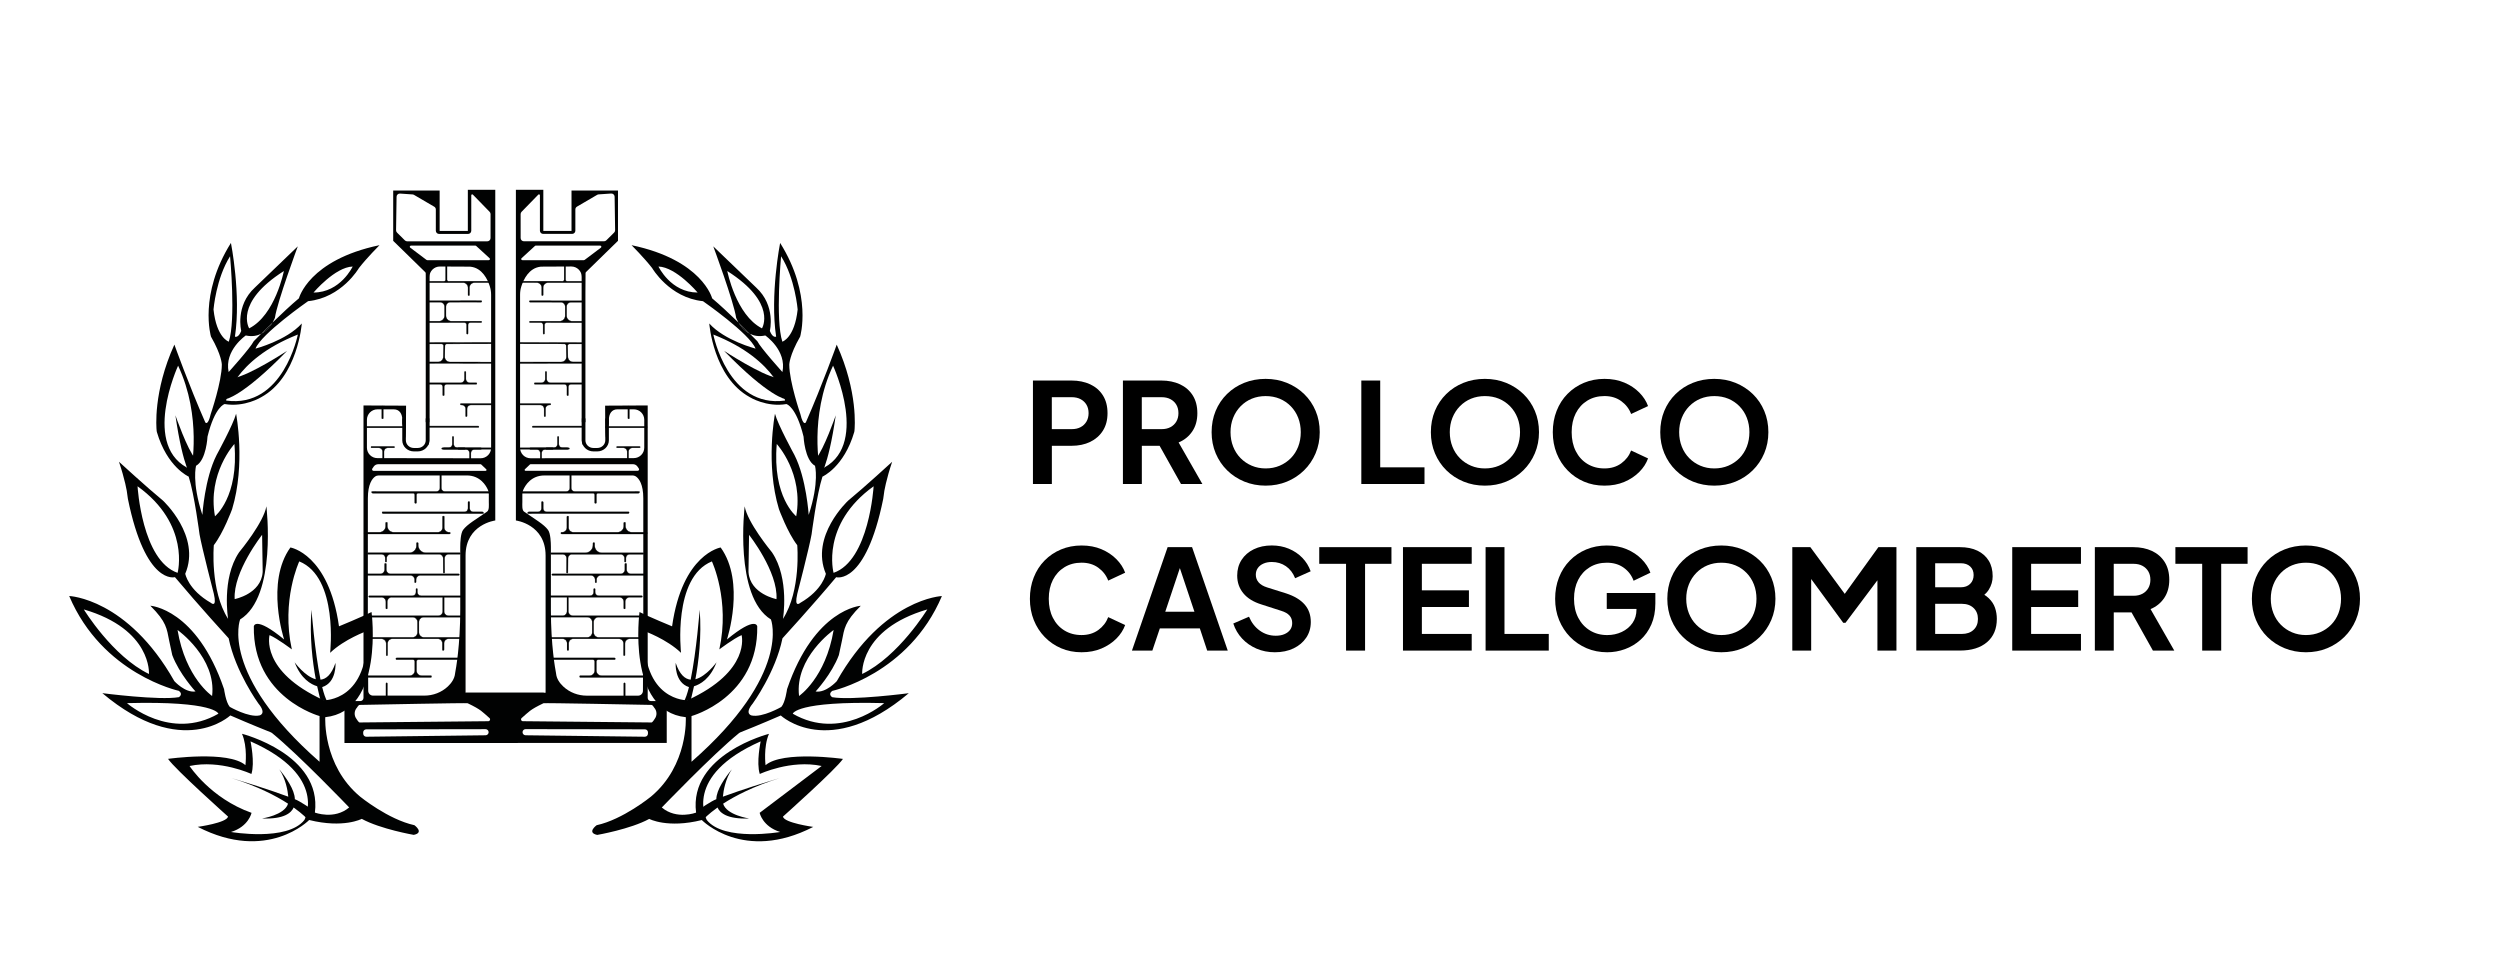 <?xml version="1.0" encoding="UTF-8"?>
<!-- Generator: Adobe Illustrator 27.4.0, SVG Export Plug-In . SVG Version: 6.00 Build 0)  -->
<svg xmlns="http://www.w3.org/2000/svg" xmlns:xlink="http://www.w3.org/1999/xlink" version="1.1" id="Livello_1" x="0px" y="0px" viewBox="0 0 1188.33 454.21" style="enable-background:new 0 0 1188.33 454.21;" xml:space="preserve">
<style type="text/css">
	.st0{fill:none;stroke:#070606;stroke-width:1.318;stroke-miterlimit:10;}
	.st1{fill:#010202;}
</style>
<g>
	<path class="st1" d="M221.3,330.34v-66.28c0-14.85,14.12-16.66,14.12-16.66V90.22h-13.04v19.56h-13.4v-19.2H186.9v23.9l15.57,15.21   l0.92,78.68l-0.05,3.59c0.46-0.73,0.74-1.58,0.77-2.49c0-0.05,0-0.09,0-0.14v-77.68c0-2.75,2.24-4.98,4.99-4.97l14.14,0.07   c0.16,0,0.32,0.01,0.49,0.03c5.57,0.64,8.1,6.15,9.12,9.39c0.4,1.27,0.59,2.6,0.59,3.93v72.76c0,2.75-2.23,4.97-4.98,4.97   l-28.16-0.04l-20.93-0.03c-2.74,0-4.96-2.23-4.96-4.97v-13.25c0-2.74,2.23-4.97,4.97-4.97h7.81c2.74,0,4.03,2.2,4.03,4.95v1.85   l0.94,3.07v2.89c0,0.34,0.03,0.68,0.08,1.01c0.1-0.13,0.21-0.25,0.34-0.32c0.46-0.24,0.44-15.19,0.44-15.19l-20.24-0.1v139.01   c0,0.84-0.68,1.51-1.51,1.51h-7.54v19.92h75.33l0.36-22.45L221.3,330.34z M232.3,123.67h-29.18c-0.14,0-0.27-0.04-0.38-0.12   l-7.75-5.84c-0.43-0.32-0.18-0.96,0.38-0.96h30.56c0.16,0,0.31,0.06,0.42,0.16l6.37,5.84C233.09,123.08,232.83,123.67,232.3,123.67   z M233.17,113.18c0,0.84-0.69,1.53-1.54,1.53h-38.09c-0.41,0-0.8-0.16-1.09-0.45l-3.74-3.71c-0.29-0.29-0.46-0.69-0.45-1.1   l0.24-15.94c0.01-0.88,0.76-1.56,1.65-1.5l5.96,0.41c0.24,0.02,0.47,0.09,0.68,0.21l9.61,5.62c0.47,0.27,0.76,0.77,0.76,1.32v10.1   c0,0.84,0.69,1.53,1.54,1.53h13.77c0.85,0,1.54-0.68,1.54-1.53V92.82c0-0.39,0.48-0.59,0.76-0.31l7.96,8.17   c0.29,0.29,0.45,0.67,0.45,1.08L233.17,113.18L233.17,113.18z M176.97,222.75l0.67-0.98c0.48-0.7,1.3-1.12,2.18-1.12h48.61   c0.11,0,0.22,0.04,0.3,0.12l2.4,2.29c0.29,0.28,0.09,0.76-0.33,0.76h-53.23C177,223.81,176.66,223.2,176.97,222.75z M174.86,236.85   c0-6.76,2.08-9.35,3.42-10.31c0.51-0.37,1.12-0.55,1.75-0.55h41.82c6.33,0,9.13,4.7,10.09,6.88c0.27,0.62,0.41,1.29,0.41,1.97v3.83   c0,1.31,0.26,3.76-0.81,4.51c-5.43,3.8-9.42,6-11.41,8.69c-1.2,1.62-1.36,6.05-1.36,8.07v29.87c0,16.98-2.07,28.22-2.4,29.93   c-0.03,0.16-0.05,0.31-0.07,0.47c-0.25,2.4-1.69,4.45-3.41,6.08c-3.01,2.84-7.04,4.36-11.18,4.36h-24.4   c-1.26,0-2.28-1.02-2.29-2.28l-0.17-35.57L174.86,236.85L174.86,236.85z M230.82,349.5l-56.7,0.69c-0.8,0.01-1.45-0.62-1.47-1.42   l-0.02-0.6c-0.02-0.82,0.64-1.49,1.45-1.49l56.72-0.09c0.81,0,1.46,0.65,1.46,1.46C232.26,348.84,231.62,349.49,230.82,349.5z    M232.1,342.81l-61.17,0.6c-0.48,0-1.52-1.74-1.52-1.74c-1.19-1.6-1.08-3.82,0.25-5.3c0,0,0.77-1.29,1.24-1.3   c6.71-0.12,50.93-1.02,51.39-0.8c6.68,3.22,6.82,3.99,10.35,7.02C233.26,341.81,232.9,342.8,232.1,342.81z"></path>
	<g>
		<g>
			<path class="st1" d="M198.56,214.57h-1.84c-3.04,0-5.51-2.37-5.51-5.27v-10.43h1.71v10.43c0,2.01,1.71,3.64,3.8,3.64h1.84     c2.1,0,3.8-1.63,3.8-3.64v-10.43h1.71v10.43C204.08,212.2,201.6,214.57,198.56,214.57z"></path>
		</g>
	</g>
	<g>
		<g>
			<path class="st1" d="M220.41,302.96c-3.12,0-13.27,0-14.83,0h-4.06c-1.32,0-2.39-1.07-2.39-2.39v-4.91     c0-1.27,1.03-2.31,2.31-2.31H215c1.78,0,3.57,0,5.35,0c0.44,0,0.44-0.68,0-0.68h-7.16c-1.15,0-2.08-0.93-2.08-2.08v-6.68     c0-0.01,0-0.01,0-0.02c0.92,0,1.83,0,2.75,0c1.78,0,3.57,0,5.35,0c0.44,0,0.44-0.68,0-0.68c-4.94,0-9.89,0-14.83,0h-4.26     c-0.94,0-1.7-0.76-1.7-1.7v-1.44c0-0.44-0.68-0.44-0.68,0v1.44c0,0.94-0.76,1.7-1.7,1.7h-15.1c-1.78,0-3.57,0-5.35,0     c-0.44,0-0.44,0.68,0,0.68h5.7c1.18,0,2.14,0.96,2.14,2.14v3.12c0,0.44,0.68,0.44,0.68,0v-3.12c0-1.18,0.96-2.14,2.14-2.14h4.18     c6.67,0,13.34,0,20.01,0c0,0.01,0,0.01,0,0.02v6.68c0,1.15-0.93,2.08-2.08,2.08h-2.83c-2.19,0-17.92,0-23.44,0     c-1.78,0-3.57,0-5.35,0c-0.44,0-0.44,0.68,0,0.68c4.94,0,9.89,0,14.83,0h4.58c1.27,0,2.31,1.03,2.31,2.31v4.91     c0,1.32-1.07,2.39-2.39,2.39h-13.92c-1.78,0-3.57,0-5.35,0c-0.44,0-0.44,0.68,0,0.68h4.53c1.23,0,2.23,1,2.23,2.23v5.49     c0,0.44,0.68,0.44,0.68,0v-5.49c0-1.23,1-2.23,2.23-2.23h5.17h16.56c1.14,0,2.07,0.93,2.07,2.07v3.09c0,0.53,0.82,0.53,0.82,0     v-3.09c0-1.14,0.93-2.07,2.07-2.07h1.93c1.78,0,3.57,0,5.35,0C220.85,303.65,220.85,302.96,220.41,302.96z"></path>
			<path class="st1" d="M183.88,311.77c-0.2,0-0.41-0.14-0.41-0.4v-5.49c0-1.19-0.97-2.16-2.16-2.16h-4.53     c-0.26,0-0.4-0.21-0.4-0.41s0.14-0.41,0.4-0.41h19.27c1.28,0,2.32-1.04,2.32-2.32v-4.91c0-1.23-1-2.24-2.24-2.24h-19.41     c-0.26,0-0.4-0.21-0.4-0.41s0.14-0.41,0.4-0.41h31.62c1.11,0,2.02-0.9,2.02-2.02v-6.64h-24.12c-1.14,0-2.07,0.93-2.07,2.07v3.12     c0,0.52-0.82,0.52-0.82,0v-3.12c0-1.14-0.93-2.07-2.07-2.07h-5.7c-0.26,0-0.4-0.21-0.4-0.41s0.14-0.41,0.4-0.41h20.45     c0.9,0,1.63-0.73,1.63-1.63v-1.44c0-0.52,0.82-0.52,0.82,0v1.44c0,0.9,0.73,1.63,1.63,1.63h19.09c0.12,0,0.23,0.05,0.3,0.13     c0.06,0.07,0.1,0.17,0.1,0.28c0,0.2-0.14,0.41-0.4,0.41h-8.03v6.64c0,1.11,0.9,2.02,2.02,2.02h7.16c0.26,0,0.4,0.21,0.4,0.41     s-0.14,0.41-0.4,0.41h-18.92c-1.23,0-2.24,1-2.24,2.24v4.91c0,1.28,1.04,2.32,2.32,2.32h18.89c0.26,0,0.4,0.21,0.4,0.41     s-0.14,0.41-0.4,0.41h-7.28c-1.1,0-2,0.9-2,2v3.09c0,0.3-0.24,0.46-0.48,0.46c-0.24,0-0.48-0.16-0.48-0.46v-3.09c0-1.1-0.9-2-2-2     h-21.72c-1.19,0-2.16,0.97-2.16,2.16v5.49C184.29,311.63,184.09,311.77,183.88,311.77z M176.78,303.03     c-0.18,0-0.26,0.14-0.26,0.27c0,0.14,0.08,0.27,0.26,0.27h4.53c1.27,0,2.3,1.03,2.3,2.3v5.49c0,0.18,0.14,0.26,0.27,0.26     c0.14,0,0.27-0.08,0.27-0.26v-5.49c0-1.27,1.03-2.3,2.3-2.3h21.72c1.18,0,2.14,0.96,2.14,2.14v3.09c0,0.22,0.18,0.33,0.34,0.33     s0.34-0.1,0.34-0.33v-3.09c0-1.18,0.96-2.14,2.14-2.14h7.28c0.18,0,0.26-0.14,0.26-0.27c0-0.14-0.08-0.27-0.26-0.27h-18.89     c-1.35,0-2.46-1.1-2.46-2.46v-4.91c0-1.31,1.07-2.38,2.38-2.38h18.92c0.18,0,0.26-0.14,0.26-0.27c0-0.14-0.08-0.27-0.26-0.27     h-7.16c-1.19,0-2.15-0.97-2.15-2.15v-6.68c0-0.01,0-0.01,0-0.02v-0.07h8.17c0.18,0,0.26-0.14,0.26-0.27     c0-0.14-0.08-0.27-0.26-0.27h-19.09c-0.98,0-1.77-0.79-1.77-1.77v-1.44c0-0.18-0.14-0.26-0.27-0.26c-0.14,0-0.27,0.08-0.27,0.26     v1.44c0,0.98-0.79,1.77-1.77,1.77H175.6c-0.18,0-0.26,0.14-0.26,0.27c0,0.14,0.08,0.27,0.26,0.27h5.7c1.22,0,2.21,0.99,2.21,2.21     v3.12c0,0.18,0.14,0.26,0.27,0.26c0.14,0,0.27-0.08,0.27-0.26v-3.12c0-1.22,0.99-2.21,2.21-2.21h24.26l-0.01,0.09v6.69     c0,1.19-0.97,2.15-2.15,2.15h-31.62c-0.18,0-0.26,0.14-0.26,0.27c0,0.14,0.08,0.27,0.26,0.27h19.41c1.31,0,2.38,1.07,2.38,2.38     v4.91c0,1.35-1.1,2.46-2.46,2.46h-19.29V303.03z"></path>
		</g>
		<g>
			<path class="st1" d="M195,273.47c1.15,0,2.08,0.93,2.08,2.08v1.13c0,0.44,0.68,0.44,0.68,0v-1.13c0-1.15,0.93-2.08,2.08-2.08     h12.82c1.78,0,3.57,0,5.35,0c0.44,0,0.44-0.68,0-0.68c-4.94,0-9.89,0-14.83,0H185.7c-1.15,0-2.08-0.93-2.08-2.08v-2.56     c0-0.53-0.82-0.53-0.82,0v2.56c0,1.15-0.93,2.08-2.08,2.08h-0.98c-1.78,0-3.57,0-5.35,0c-0.44,0-0.44,0.68,0,0.68     c4.94,0,9.89,0,14.83,0H195z"></path>
			<path class="st1" d="M197.43,277.08c-0.2,0-0.41-0.14-0.41-0.4v-1.13c0-1.11-0.9-2.01-2.01-2.01h-20.6c-0.26,0-0.4-0.21-0.4-0.41     c0-0.2,0.14-0.41,0.4-0.41h6.33c1.11,0,2.01-0.9,2.01-2.01v-2.56c0-0.3,0.24-0.46,0.48-0.46c0.24,0,0.48,0.16,0.48,0.46v2.56     c0,1.11,0.9,2.01,2.01,2.01h32.31c0.26,0,0.4,0.21,0.4,0.41c0,0.2-0.14,0.41-0.4,0.41h-18.17c-1.11,0-2.01,0.9-2.01,2.01v1.13     C197.83,276.94,197.63,277.08,197.43,277.08z M174.4,272.85c-0.18,0-0.26,0.14-0.26,0.27c0,0.14,0.08,0.27,0.26,0.27H195     c1.19,0,2.15,0.97,2.15,2.15v1.13c0,0.18,0.14,0.26,0.27,0.26c0.14,0,0.27-0.08,0.27-0.26v-1.13c0-1.19,0.97-2.15,2.15-2.15     h18.17c0.18,0,0.26-0.14,0.26-0.27c0-0.14-0.08-0.27-0.26-0.27H185.7c-1.19,0-2.15-0.97-2.15-2.15v-2.56     c0-0.22-0.18-0.33-0.34-0.33s-0.34,0.1-0.34,0.33v2.56c0,1.19-0.97,2.15-2.15,2.15H174.4z"></path>
		</g>
		<g>
			<path class="st1" d="M218.56,263.45c0.44,0,0.44-0.68,0-0.68c-4.94,0-9.89,0-14.83,0h-1.29c-2.02,0-3.65-1.63-3.65-3.65v-0.85     c0-0.53-0.82-0.53-0.82,0v1.11c0,1.87-1.52,3.39-3.39,3.39h-14.29c-1.78,0-3.57,0-5.35,0c-0.44,0-0.44,0.68,0,0.68h6.46     c0.95,0,1.72,0.77,1.72,1.72v1.69c0,0.44,0.68,0.44,0.68,0v-1.55c0-1.03,0.83-1.86,1.86-1.86h4.11h18.99     c1.04,0,1.88,0.84,1.89,1.87c0.02,2.26,0.03,4.53,0.05,6.79c0,0.44,0.69,0.44,0.68,0c-0.02-2.25-0.03-4.51-0.05-6.76     c-0.01-1.05,0.84-1.9,1.89-1.9l0,0C214.99,263.45,216.77,263.45,218.56,263.45z"></path>
			<path class="st1" d="M211.03,272.51c-0.2,0-0.41-0.14-0.41-0.4l-0.05-6.79c-0.01-1-0.82-1.8-1.82-1.8h-23.1     c-0.99,0-1.79,0.8-1.79,1.79v1.55c0,0.52-0.82,0.52-0.82,0v-1.69c0-0.91-0.74-1.65-1.65-1.65h-6.46c-0.26,0-0.4-0.21-0.4-0.41     c0-0.2,0.14-0.41,0.4-0.41h19.64c1.83,0,3.33-1.49,3.33-3.33v-1.11c0-0.3,0.24-0.46,0.48-0.46c0.24,0,0.48,0.16,0.48,0.46v0.85     c0,1.98,1.61,3.58,3.58,3.58h16.12c0.26,0,0.4,0.21,0.4,0.41c0,0.2-0.14,0.41-0.4,0.41h-5.35c-0.49,0-0.95,0.19-1.29,0.54     c-0.34,0.35-0.53,0.81-0.53,1.29l0.05,6.76C211.44,272.37,211.24,272.51,211.03,272.51L211.03,272.51z M185.66,263.39h23.1     c1.07,0,1.95,0.87,1.95,1.94l0.05,6.79c0,0.18,0.14,0.26,0.28,0.26c0.13,0,0.27-0.08,0.27-0.26l-0.05-6.76     c0-0.52,0.2-1.02,0.57-1.39c0.37-0.37,0.86-0.58,1.39-0.58h5.35c0.18,0,0.26-0.14,0.26-0.27c0-0.14-0.08-0.27-0.26-0.27h-16.12     c-2.05,0-3.72-1.67-3.72-3.72v-0.85c0-0.22-0.18-0.33-0.34-0.33s-0.34,0.1-0.34,0.33v1.11c0,1.91-1.55,3.46-3.46,3.46h-19.64     c-0.18,0-0.26,0.14-0.26,0.27c0,0.14,0.08,0.27,0.26,0.27h6.46c0.99,0,1.79,0.8,1.79,1.79v1.69c0,0.18,0.14,0.26,0.27,0.26     c0.14,0,0.27-0.08,0.27-0.26v-1.55C183.73,264.25,184.6,263.39,185.66,263.39z"></path>
		</g>
		<g>
			<path class="st1" d="M173.36,203.35c5.6,0,11.2,0,16.79,0c0.79,0,1.59,0,2.38,0c0.44,0,0.44-0.68,0-0.68c-5.6,0-11.2,0-16.79,0     c-0.79,0-1.59,0-2.38,0C172.92,202.66,172.92,203.35,173.36,203.35z"></path>
			<path class="st1" d="M192.53,203.41h-19.18c-0.26,0-0.4-0.21-0.4-0.41s0.14-0.41,0.4-0.41h19.18c0.26,0,0.4,0.21,0.4,0.41     C192.93,203.21,192.79,203.41,192.53,203.41z M173.36,202.73c-0.18,0-0.26,0.14-0.26,0.27c0,0.14,0.08,0.27,0.26,0.27h19.18     c0.18,0,0.26-0.14,0.26-0.27c0-0.14-0.08-0.27-0.26-0.27H173.36z"></path>
		</g>
		<g>
			<path class="st1" d="M203.84,203.19c2.64,0,5.29,0,7.93,0c4.22,0,8.43,0,12.65,0c0.97,0,1.94,0,2.91,0c0.44,0,0.44-0.68,0-0.68     c-2.64,0-5.29,0-7.93,0c-4.35,0-8.56,0-12.65,0c-0.97,0-1.94,0-2.91,0C203.4,202.51,203.4,203.19,203.84,203.19z"></path>
			<path class="st1" d="M227.32,203.26h-23.49c-0.26,0-0.4-0.21-0.4-0.41s0.14-0.41,0.4-0.41h23.49c0.26,0,0.4,0.21,0.4,0.41     C227.72,203.05,227.58,203.26,227.32,203.26z M203.84,202.58c-0.18,0-0.26,0.14-0.26,0.27c0,0.14,0.08,0.27,0.26,0.27h23.49     c0.18,0,0.26-0.14,0.26-0.27c0-0.14-0.08-0.27-0.26-0.27H203.84z"></path>
		</g>
		<g>
			<path class="st1" d="M221.01,191.81c-0.63,0-1.25,0-1.88,0c-0.44,0-0.44,0.68,0,0.68h0.41c0.99,0,1.79,0.8,1.79,1.79v3.46     c0,0.44,0.68,0.44,0.68,0v-3.46c0-0.99,0.8-1.79,1.79-1.79h8.75c0.63,0,1.25,0,1.88,0c0.44,0,0.44-0.68,0-0.68     C229.96,191.81,225.48,191.81,221.01,191.81z"></path>
			<path class="st1" d="M221.67,198.14c-0.2,0-0.41-0.14-0.41-0.4v-3.46c0-0.95-0.77-1.72-1.72-1.72h-0.41     c-0.26,0-0.4-0.21-0.4-0.41s0.14-0.41,0.4-0.41h15.3c0.26,0,0.4,0.21,0.4,0.41s-0.14,0.41-0.4,0.41H223.8     c-0.95,0-1.72,0.77-1.72,1.72v3.46C222.08,198,221.87,198.14,221.67,198.14z M219.13,191.88c-0.18,0-0.26,0.14-0.26,0.27     c0,0.14,0.08,0.27,0.26,0.27h0.41c1.02,0,1.86,0.83,1.86,1.86v3.46c0,0.18,0.14,0.26,0.27,0.26c0.14,0,0.27-0.08,0.27-0.26v-3.46     c0-1.02,0.83-1.86,1.86-1.86h10.63c0.18,0,0.26-0.14,0.26-0.27c0-0.14-0.08-0.27-0.26-0.27H219.13z"></path>
		</g>
		<g>
			<path class="st1" d="M203,182.63h6.18c0.71,0,1.28,0.57,1.28,1.28v3.86c0,0.44,0.68,0.44,0.68,0v-3.86     c0-0.71,0.57-1.28,1.28-1.28h11.06c0.96,0,1.93,0,2.89,0c0.44,0,0.44-0.68,0-0.68h-3.13c-0.98,0-1.78-0.8-1.78-1.78v-3.31     c0-0.44-0.68-0.44-0.68,0v3.31c0,0.98-0.8,1.78-1.78,1.78h-0.49c-4.21,0-8.41,0-12.62,0c-0.96,0-1.93,0-2.89,0     C202.56,181.95,202.56,182.63,203,182.63z"></path>
			<path class="st1" d="M210.8,188.18c-0.2,0-0.41-0.14-0.41-0.4v-3.86c0-0.67-0.54-1.21-1.21-1.21H203c-0.26,0-0.4-0.21-0.4-0.41     s0.14-0.41,0.4-0.41h16c0.94,0,1.71-0.77,1.71-1.71v-3.31c0-0.52,0.82-0.52,0.82,0v3.31c0,0.94,0.77,1.71,1.71,1.71h3.13     c0.26,0,0.4,0.21,0.4,0.41s-0.14,0.41-0.4,0.41h-13.95c-0.67,0-1.21,0.54-1.21,1.21v3.86     C211.21,188.04,211.01,188.18,210.8,188.18z M203,182.02c-0.18,0-0.26,0.14-0.26,0.27c0,0.14,0.08,0.27,0.26,0.27h6.18     c0.74,0,1.35,0.61,1.35,1.35v3.86c0,0.18,0.14,0.26,0.27,0.26c0.14,0,0.27-0.08,0.27-0.26v-3.86c0-0.74,0.61-1.35,1.35-1.35     h13.95c0.18,0,0.26-0.14,0.26-0.27c0-0.14-0.08-0.27-0.26-0.27h-3.13c-1.02,0-1.85-0.83-1.85-1.85v-3.31     c0-0.18-0.14-0.26-0.27-0.26c-0.14,0-0.27,0.08-0.27,0.26v3.31c0,1.02-0.83,1.85-1.85,1.85H203z"></path>
		</g>
		<g>
			<path class="st1" d="M207.27,162.8c-1.24,0-2.47,0.01-3.71,0.01c-0.44,0-0.44,0.68,0,0.68c2.13,0,4.26-0.01,6.39-0.01     c0.48,0,0.88,0.4,0.87,0.88l-0.11,5.29c-0.03,1.33-1.12,2.4-2.45,2.4c-0.3,0-0.61,0-0.91,0c-1.26,0-2.52,0-3.78-0.01     c-0.44,0-0.44,0.68,0,0.68c2.38,0,9.46,0.02,10.34,0.02c5.49,0.01,10.99,0.02,16.48,0.03c1.26,0,2.52,0,3.78,0.01     c0.44,0,0.44-0.68,0-0.68c-3.45-0.01-6.9-0.01-10.34-0.02c-3.33-0.01-6.66-0.01-9.98-0.02c-1.37,0-2.48-1.13-2.45-2.5l0.11-5.24     c0.01-0.47,0.39-0.84,0.86-0.85c0.45,0,0.91,0,1.36,0c5.37-0.01,10.75-0.02,16.12-0.03c1.24,0,2.47-0.01,3.71-0.01     c0.44,0,0.44-0.68,0-0.68c-3.39,0.01-6.78,0.01-10.17,0.02C219.39,162.77,208.51,162.8,207.27,162.8z"></path>
			<path class="st1" d="M234.16,172.84L234.16,172.84l-30.6-0.05c-0.15,0-0.27-0.07-0.34-0.19c-0.08-0.13-0.08-0.31,0-0.44     c0.07-0.12,0.19-0.19,0.34-0.19l0,0l4.69,0.01l0,0c1.29,0,2.35-1.05,2.38-2.33l0.11-5.29c0-0.22-0.08-0.42-0.23-0.57     c-0.15-0.15-0.35-0.24-0.57-0.24l-6.39,0.01l0,0c-0.26,0-0.4-0.2-0.4-0.41c0-0.2,0.14-0.41,0.4-0.41l30-0.06l0,0     c0.26,0,0.4,0.2,0.4,0.41c0,0.2-0.14,0.41-0.4,0.41l-21.19,0.04c-0.43,0-0.78,0.35-0.79,0.78l-0.11,5.24     c-0.01,0.65,0.23,1.25,0.68,1.72c0.45,0.46,1.05,0.72,1.7,0.72l20.33,0.03c0.15,0,0.27,0.07,0.34,0.19     c0.08,0.13,0.08,0.31,0,0.44C234.43,172.77,234.31,172.84,234.16,172.84z M203.56,172.11c-0.13,0-0.19,0.07-0.22,0.12     c-0.05,0.09-0.05,0.21,0,0.3c0.03,0.06,0.1,0.12,0.22,0.12l30.6,0.05l0,0c0.13,0,0.19-0.07,0.22-0.12c0.05-0.09,0.05-0.21,0-0.3     c-0.03-0.06-0.1-0.12-0.22-0.12l-20.33-0.03c-0.68,0-1.32-0.27-1.8-0.76c-0.48-0.49-0.73-1.13-0.72-1.81l0.11-5.24     c0.01-0.5,0.43-0.91,0.93-0.91l21.19-0.04c0.18,0,0.26-0.14,0.26-0.27c0-0.14-0.08-0.27-0.26-0.27l0,0l-30,0.06     c-0.18,0-0.26,0.14-0.26,0.27c0,0.14,0.08,0.27,0.26,0.27l0,0l6.39-0.01l0,0c0.25,0,0.49,0.1,0.67,0.28s0.27,0.42,0.27,0.67     l-0.11,5.29c-0.03,1.36-1.16,2.47-2.52,2.47l0,0L203.56,172.11L203.56,172.11z"></path>
		</g>
		<g>
			<path class="st1" d="M208.7,152.69h-2.36c-1.06,0-2.12,0-3.18,0c-0.44,0-0.44,0.68,0,0.68c2.87,0,5.73-0.01,8.6-0.01     c3,0,6-0.01,8.99-0.01c0.58,0,1.05,0.47,1.05,1.04v4.11c0,0.44,0.68,0.44,0.68,0v-4.11c0-0.58,0.47-1.04,1.04-1.04     c0.65,0,1.3,0,1.96,0c1.06,0,2.12,0,3.18,0c0.44,0,0.44-0.68,0-0.68c-2.87,0-5.73,0.01-8.6,0.01c-1.83,0-3.65,0-5.48,0.01     c-1.44,0-2.6-1.16-2.6-2.6v-4.34c0-1.16,0.94-2.11,2.11-2.11c3.81,0,7.62-0.01,11.44-0.01c1.06,0,2.12,0,3.18,0     c0.44,0,0.44-0.68,0-0.68c-2.87,0-5.73,0.01-8.6,0.01c-2.76,0-12.03,0.01-13.72,0.02c-1.06,0-2.12,0-3.18,0     c-0.44,0-0.44,0.68,0,0.68c1.99,0,3.99,0,5.98-0.01c1.17,0,2.11,0.94,2.11,2.11v4.34C211.3,151.52,210.14,152.69,208.7,152.69z"></path>
			<path class="st1" d="M222.14,158.91c-0.2,0-0.41-0.14-0.41-0.4v-4.11c0-0.26-0.1-0.51-0.29-0.69c-0.18-0.18-0.43-0.29-0.69-0.29     l0,0h-0.02l-17.57,0.02l0,0c-0.26,0-0.4-0.21-0.4-0.41s0.14-0.41,0.4-0.41l5.54-0.01c1.4,0,2.53-1.14,2.53-2.53v-4.34     c0-0.55-0.21-1.06-0.6-1.44c-0.39-0.38-0.9-0.6-1.44-0.6l0,0l-5.98,0.01l0,0c-0.26,0-0.4-0.21-0.4-0.41c0-0.2,0.14-0.41,0.4-0.41     l25.49-0.03l0,0c0.26,0,0.4,0.21,0.4,0.41s-0.14,0.41-0.4,0.41l-14.61,0.02c-1.12,0-2.04,0.92-2.04,2.04v4.34     c0,0.68,0.26,1.31,0.74,1.79c0.48,0.48,1.11,0.74,1.79,0.74l0,0l14.08-0.02l0,0c0.26,0,0.4,0.21,0.4,0.41s-0.14,0.41-0.4,0.41     l-5.13,0.01c-0.54,0-0.98,0.44-0.98,0.98v4.11C222.55,158.77,222.35,158.91,222.14,158.91z M220.76,153.29     c0.3,0,0.58,0.12,0.79,0.33c0.21,0.21,0.33,0.49,0.33,0.79v4.11c0,0.18,0.14,0.26,0.27,0.26c0.14,0,0.27-0.08,0.27-0.26v-4.11     c0-0.61,0.5-1.11,1.11-1.11l5.13-0.01c0.18,0,0.26-0.14,0.26-0.27c0-0.14-0.08-0.27-0.26-0.27l0,0l-14.08,0.02l0,0     c-0.71,0-1.38-0.28-1.89-0.78c-0.5-0.5-0.78-1.18-0.78-1.89v-4.34c0-1.2,0.98-2.17,2.17-2.18l14.61-0.02     c0.18,0,0.26-0.14,0.26-0.27c0-0.14-0.08-0.27-0.26-0.27l0,0l-25.49,0.03c-0.18,0-0.26,0.14-0.26,0.27     c0,0.14,0.08,0.27,0.26,0.27l0,0l5.98-0.01l0,0c0.58,0,1.13,0.23,1.54,0.64c0.41,0.41,0.64,0.96,0.64,1.54v4.34     c0,1.47-1.2,2.67-2.67,2.67v-0.07v0.07l-5.54,0.01c-0.18,0-0.26,0.14-0.26,0.27c0,0.14,0.08,0.27,0.26,0.27l0,0L220.76,153.29     L220.76,153.29z"></path>
		</g>
		<g>
			<path class="st1" d="M203.17,134.37c2.88,0,9.87-0.01,10.15-0.01l6.75-0.01c1.33,0,2.4,1.07,2.4,2.4v3.46     c0,0.44,0.68,0.44,0.68,0v-3.47c0-1.33,1.07-2.4,2.4-2.4c1.29,0,2.57,0,3.86,0c1.23,0,2.47,0,3.7,0c0.44,0,0.44-0.68,0-0.68     c-3.38,0-6.77,0.01-10.15,0.01c-3.26,0-6.53,0.01-9.79,0.01c-0.38,0-0.69-0.31-0.69-0.69v-7.11c0-0.44-0.68-0.44-0.68,0v7.11     c0,0.38-0.31,0.69-0.69,0.69c-1.41,0-2.83,0-4.24,0c-1.23,0-2.47,0-3.7,0C202.73,133.69,202.73,134.37,203.17,134.37z"></path>
			<path class="st1" d="M222.81,140.61c-0.2,0-0.41-0.14-0.41-0.4v-3.46c0-0.62-0.24-1.21-0.68-1.65c-0.44-0.44-1.03-0.68-1.65-0.68     l0,0l-6.75,0.01c-0.28,0-7.27,0.01-10.15,0.01l0,0l0,0c-0.26,0-0.4-0.21-0.4-0.41c0-0.2,0.14-0.41,0.4-0.41l7.94-0.01     c0.34,0,0.62-0.28,0.62-0.62v-7.11c0-0.52,0.82-0.52,0.82,0v7.11c0,0.17,0.06,0.32,0.18,0.44c0.12,0.12,0.27,0.18,0.44,0.18l0,0     l19.94-0.02l0,0c0.26,0,0.4,0.21,0.4,0.41s-0.14,0.41-0.4,0.41l-7.56,0.01c-1.29,0-2.33,1.05-2.33,2.33v3.47     C223.22,140.48,223.01,140.61,222.81,140.61z M220.06,134.28c0.66,0,1.28,0.26,1.75,0.72c0.47,0.47,0.72,1.09,0.72,1.75v3.46     c0,0.18,0.14,0.26,0.27,0.26c0.14,0,0.27-0.08,0.27-0.26v-3.47c0-1.36,1.11-2.47,2.47-2.47l7.56-0.01c0.18,0,0.26-0.14,0.26-0.27     c0-0.14-0.08-0.27-0.26-0.27l0,0l-19.94,0.02l0,0c-0.2,0-0.39-0.08-0.54-0.22c-0.14-0.14-0.22-0.33-0.22-0.54v-7.11     c0-0.18-0.14-0.26-0.27-0.26c-0.14,0-0.27,0.08-0.27,0.26v7.11c0,0.42-0.34,0.76-0.76,0.76l-7.94,0.01     c-0.18,0-0.26,0.14-0.26,0.27c0,0.14,0.08,0.27,0.26,0.27l0,0l0,0c2.88,0,9.87-0.01,10.15-0.01H220.06L220.06,134.28z"></path>
		</g>
		<g>
			<path class="st1" d="M183.46,324.92c0,2.33,0,4.65,0,6.98c-0.02,0.46,0.7,0.46,0.68-0.01c0-2.33,0-4.65,0-6.98     C184.16,324.45,183.43,324.45,183.46,324.92z"></path>
			<path class="st1" d="M183.8,332.32c-0.08,0-0.16-0.02-0.22-0.06c-0.12-0.07-0.19-0.2-0.19-0.36v-6.98     c-0.01-0.15,0.06-0.29,0.18-0.36c0.13-0.08,0.32-0.08,0.45,0c0.12,0.07,0.19,0.2,0.19,0.36v6.98c0.01,0.15-0.06,0.28-0.18,0.36     C183.96,332.3,183.88,332.32,183.8,332.32z M183.8,324.64c-0.06,0-0.11,0.01-0.16,0.04c-0.06,0.03-0.12,0.1-0.12,0.24l0,0v6.98     c0,0.14,0.06,0.2,0.12,0.24c0.09,0.05,0.22,0.05,0.31,0c0.06-0.03,0.12-0.1,0.12-0.24v-0.06v-6.93c0-0.14-0.06-0.2-0.12-0.24     C183.91,324.65,183.85,324.64,183.8,324.64z"></path>
		</g>
		<g>
			<path class="st1" d="M182.17,198.79c0-1.83,0-3.66,0-5.49c0-0.43-0.68-0.43-0.68,0c0,1.83,0,3.66,0,5.49     C181.49,199.23,182.17,199.23,182.17,198.79z"></path>
			<path class="st1" d="M181.83,199.19c-0.2,0-0.41-0.13-0.41-0.39v-5.49c0-0.26,0.2-0.4,0.41-0.4l0,0c0.2,0,0.41,0.13,0.41,0.39     v5.49C182.24,199.05,182.03,199.19,181.83,199.19L181.83,199.19z M181.83,193.05L181.83,193.05c-0.14,0-0.27,0.08-0.27,0.26v5.49     c0,0.18,0.14,0.26,0.27,0.26l0,0c0.13,0,0.27-0.08,0.27-0.26v-5.49C182.1,193.13,181.96,193.05,181.83,193.05z"></path>
		</g>
		<g>
			<path class="st1" d="M182.53,217.99v-3.36c0-0.97,0.79-1.76,1.76-1.76h2.95c0.44,0,0.44-0.68,0-0.68c-1.65,0-8.78,0-10.59,0     c-0.44,0-0.44,0.68,0,0.68h3.44c0.97,0,1.76,0.79,1.76,1.76v3.36C181.85,218.43,182.53,218.43,182.53,217.99z"></path>
			<path class="st1" d="M182.19,218.39c-0.2,0-0.41-0.14-0.41-0.4v-3.36c0-0.93-0.76-1.69-1.69-1.69h-3.44     c-0.26,0-0.4-0.21-0.4-0.41s0.14-0.41,0.4-0.41h10.59c0.26,0,0.4,0.21,0.4,0.41s-0.14,0.41-0.4,0.41h-2.95     c-0.93,0-1.69,0.76-1.69,1.69v3.36C182.6,218.25,182.4,218.39,182.19,218.39z M176.65,212.26c-0.18,0-0.26,0.14-0.26,0.27     c0,0.14,0.08,0.27,0.26,0.27h3.44c1.01,0,1.83,0.82,1.83,1.83v3.36c0,0.18,0.14,0.26,0.27,0.26c0.14,0,0.27-0.08,0.27-0.26v-3.36     c0-1.01,0.82-1.83,1.83-1.83h2.95c0.18,0,0.26-0.14,0.26-0.27c0-0.14-0.08-0.27-0.26-0.27H176.65z"></path>
		</g>
		<g>
			<path class="st1" d="M234.09,233.6h-5.41c-4.58,0-9.15,0-13.73,0h-3.58c-0.88,0-1.59-0.71-1.59-1.59c0-2.1,0-4.2,0-6.3     c-0.01-0.43-0.68-0.43-0.68,0.01c0,2.1,0,4.19,0,6.29c0,0.88-0.71,1.59-1.59,1.59h-9.16c-4.81,0-9.61,0-14.42,0     c-1.58,0-3.17,0-4.75,0c-0.74,0-1.5-0.06-2.24,0c-0.11,0.01-0.24-0.04-0.29,0.15c-0.1,0.36,0.16,0.67,0.53,0.67h5.4     c4.58,0,9.15,0,13.73,0l0,0c0.46,0,0.83,0.37,0.83,0.83v3.65c0,0.53,0.82,0.53,0.82,0v-3.65c0-0.46,0.37-0.83,0.83-0.83h14.13     c4.81,0,9.61,0,14.42,0c1.58,0,3.17,0,4.75,0c0.74,0,1.5,0.06,2.24,0C234.44,234.41,234.46,233.6,234.09,233.6z"></path>
			<path class="st1" d="M197.56,239.36c-0.24,0-0.48-0.16-0.48-0.46v-3.65c0-0.42-0.34-0.76-0.76-0.76h-19.13     c-0.21,0-0.39-0.09-0.51-0.23c-0.11-0.14-0.14-0.33-0.09-0.52c0.06-0.21,0.2-0.2,0.29-0.2c0.02,0,0.04,0,0.06,0     c0.5-0.04,1.01-0.03,1.51-0.01c0.24,0.01,0.5,0.01,0.74,0.01h28.32c0.41,0,0.79-0.16,1.08-0.45c0.29-0.29,0.45-0.67,0.45-1.08     v-6.29c0-0.26,0.2-0.4,0.41-0.4l0,0c0.2,0,0.41,0.13,0.41,0.39v6.3c0,0.84,0.68,1.52,1.52,1.52h22.72c0.26,0,0.37,0.29,0.38,0.57     c0,0.09,0,0.37-0.13,0.38c-0.5,0.04-1.01,0.03-1.51,0.01c-0.24-0.01-0.5-0.01-0.74-0.01h-33.29c-0.42,0-0.76,0.34-0.76,0.76v3.65     C198.03,239.2,197.79,239.36,197.56,239.36z M176.84,233.67c-0.07,0-0.1,0.01-0.12,0.1c-0.04,0.15-0.01,0.29,0.07,0.4     c0.09,0.11,0.23,0.18,0.4,0.18h19.13c0.49,0,0.9,0.4,0.9,0.9v3.65c0,0.22,0.18,0.33,0.34,0.33s0.34-0.1,0.34-0.33v-3.65     c0-0.49,0.4-0.9,0.9-0.9h33.29c0.25,0,0.5,0.01,0.74,0.01c0.49,0.01,0.99,0.03,1.47-0.01c0.03-0.07,0.05-0.35-0.04-0.54     c-0.07-0.14-0.15-0.14-0.18-0.14h-22.72c-0.91,0-1.66-0.74-1.66-1.66v-6.3c0-0.18-0.15-0.26-0.28-0.25     c-0.13,0-0.27,0.08-0.27,0.26v6.29c0,0.44-0.17,0.86-0.49,1.17s-0.73,0.49-1.17,0.49h-28.32c-0.25,0-0.5-0.01-0.74-0.01     c-0.49-0.01-1-0.03-1.49,0.01c-0.02,0-0.05,0-0.08,0C176.86,233.67,176.85,233.67,176.84,233.67z"></path>
		</g>
		<g>
			<path class="st1" d="M229.28,243.32h-4.37l0,0c-0.9,0-1.64-0.73-1.64-1.64v-2.92c0-0.53-0.82-0.53-0.82,0v2.92     c0,0.9-0.73,1.64-1.64,1.64h-7.31c-4.62,0-9.24,0-13.86,0c-3.99,0-7.99,0-11.98,0c-1.32,0-2.63,0-3.95,0     c-0.61,0-1.25-0.05-1.86,0c-0.1,0.01-0.21-0.04-0.24,0.16c-0.07,0.36,0.2,0.66,0.57,0.66h4.37c3.8,0,7.6,0,11.4,0     c4.62,0,9.24,0,13.86,0c3.99,0,7.99,0,11.98,0c1.32,0,2.63,0,3.95,0c0.61,0,1.25,0.05,1.86,0c0.1-0.01,0.21,0.04,0.24-0.16     C229.92,243.62,229.65,243.32,229.28,243.32z"></path>
			<path class="st1" d="M228.99,244.23c-0.21,0-0.42-0.01-0.63-0.01c-0.21-0.01-0.41-0.01-0.61-0.01h-45.56     c-0.2,0-0.39-0.08-0.51-0.23c-0.12-0.14-0.16-0.33-0.13-0.52c0.04-0.22,0.17-0.21,0.26-0.21c0.02,0,0.03,0,0.05,0     c0.41-0.04,0.84-0.02,1.25-0.01c0.21,0.01,0.41,0.01,0.61,0.01h37.1c0.86,0,1.57-0.7,1.57-1.57v-2.92c0-0.3,0.24-0.46,0.48-0.46     c0.24,0,0.48,0.16,0.48,0.46v2.92c0,0.86,0.7,1.57,1.57,1.57h4.37c0.2,0,0.39,0.08,0.51,0.23c0.12,0.14,0.16,0.33,0.13,0.52     c-0.04,0.22-0.18,0.21-0.26,0.21c-0.02,0-0.03,0-0.05,0C229.41,244.23,229.2,244.23,228.99,244.23z M181.78,243.39     c-0.05,0-0.07,0.01-0.09,0.1c-0.03,0.15,0.01,0.29,0.1,0.4c0.09,0.11,0.24,0.18,0.4,0.18h45.56c0.2,0,0.41,0.01,0.62,0.01     c0.41,0.01,0.83,0.02,1.24-0.01c0.02,0,0.04,0,0.07,0c0.08,0,0.1,0,0.12-0.1c0.03-0.15-0.01-0.29-0.1-0.4     c-0.09-0.11-0.24-0.18-0.4-0.18h-4.37c-0.94,0-1.7-0.76-1.7-1.7v-2.92c0-0.22-0.18-0.33-0.34-0.33s-0.34,0.1-0.34,0.33v2.92     c0,0.94-0.76,1.7-1.7,1.7h-37.1c-0.2,0-0.41-0.01-0.62-0.01c-0.41-0.01-0.83-0.02-1.24,0.01c-0.02,0-0.04,0-0.07,0     C181.79,243.39,181.78,243.39,181.78,243.39z"></path>
		</g>
		<g>
			<path class="st1" d="M208.71,253.82c1.65,0,3.3,0,4.95,0c0.53,0,0.53-0.82,0-0.82h-0.27c-1.22,0-2.22-0.99-2.22-2.22v-5.1     c0-0.53-0.82-0.53-0.82,0v5.1c0,1.22-0.99,2.22-2.22,2.22h-8.1h-12.95c-1.63,0-2.94-1.32-2.94-2.94v-1.43     c0-0.53-0.82-0.53-0.82,0v1.43c0,1.63-1.32,2.94-2.94,2.94h-2.03c-1.65,0-3.3,0-4.95,0c-0.53,0-0.53,0.82,0,0.82     c4.54,0,9.08,0,13.62,0C194.25,253.82,201.48,253.82,208.71,253.82z"></path>
			<path class="st1" d="M213.66,253.88H173.4c-0.3,0-0.46-0.24-0.46-0.48c0-0.24,0.16-0.48,0.46-0.48h6.97     c1.59,0,2.88-1.29,2.88-2.88v-1.43c0-0.14,0.05-0.26,0.15-0.35c0.09-0.07,0.2-0.12,0.33-0.12c0.24,0,0.48,0.16,0.48,0.46v1.43     c0,1.59,1.29,2.88,2.88,2.88h21.05c1.18,0,2.15-0.96,2.15-2.15v-5.1c0-0.3,0.24-0.46,0.48-0.46c0.24,0,0.48,0.16,0.48,0.46v5.1     c0,1.18,0.96,2.15,2.15,2.15h0.27c0.3,0,0.46,0.24,0.46,0.48C214.12,253.64,213.96,253.88,213.66,253.88z M173.4,253.07     c-0.22,0-0.33,0.18-0.33,0.34s0.1,0.34,0.33,0.34h40.26c0.22,0,0.33-0.18,0.33-0.34s-0.1-0.34-0.33-0.34h-0.27     c-1.26,0-2.28-1.02-2.28-2.28v-5.1c0-0.22-0.18-0.33-0.34-0.33s-0.34,0.1-0.34,0.33v5.1c0,1.26-1.03,2.28-2.28,2.28H187.1     c-1.66,0-3.01-1.35-3.01-3.01v-1.43c0-0.22-0.18-0.33-0.34-0.33s-0.34,0.1-0.34,0.33v1.43c0,1.66-1.35,3.01-3.01,3.01H173.4z"></path>
		</g>
		<g>
			<path class="st1" d="M219.07,312.74c-3.43,0-6.87,0-10.3,0c-3.73,0-7.46,0-11.19,0c-0.01,0-0.02,0-0.04,0c-1.74,0-3.47,0-5.21,0     c-1.26,0-2.53,0-3.79,0c-0.53,0-0.53,0.82,0,0.82h7.73c0.48,0,0.88,0.39,0.88,0.88v4.32c0,1.33-1.08,2.4-2.4,2.4l0,0     c-5.32,0-10.64,0-15.97,0c-1.23,0-2.45,0-3.68,0c-0.53,0-0.53,0.82,0,0.82c3.34,0,6.67,0,10.01,0c5.32,0,10.64,0,15.97,0     c1.23,0,2.45,0,3.68,0c0.53,0,0.53-0.82,0-0.82h-4.38c-1.33,0-2.4-1.08-2.4-2.4v-4.32c0-0.48,0.39-0.88,0.88-0.88l0,0     c5.48,0,10.95,0,16.43,0c1.26,0,2.53,0,3.79,0C219.59,313.56,219.6,312.74,219.07,312.74z"></path>
			<path class="st1" d="M204.76,322.05H175.1c-0.3,0-0.46-0.24-0.46-0.48c0-0.24,0.16-0.48,0.46-0.48h19.65     c1.29,0,2.34-1.05,2.34-2.34v-4.32c0-0.45-0.36-0.81-0.81-0.81h-7.73c-0.3,0-0.46-0.24-0.46-0.48c0-0.24,0.16-0.48,0.46-0.48h9     c0.01,0,0.02,0,0.04,0h21.49c0.3,0,0.46,0.24,0.46,0.48c0,0.24-0.16,0.48-0.46,0.48h-20.22c-0.45,0-0.81,0.36-0.81,0.81v4.32     c0,1.29,1.05,2.34,2.34,2.34h4.38c0.3,0,0.46,0.24,0.46,0.48C205.22,321.81,205.06,322.05,204.76,322.05z M175.1,321.23     c-0.22,0-0.33,0.18-0.33,0.34s0.1,0.34,0.33,0.34h29.66c0.22,0,0.33-0.18,0.33-0.34s-0.1-0.34-0.33-0.34h-4.38     c-1.36,0-2.47-1.11-2.47-2.47v-4.32c0-0.52,0.42-0.94,0.94-0.94h20.22c0.22,0,0.33-0.18,0.33-0.34s-0.1-0.34-0.33-0.34h-21.49     c-0.01,0-0.02,0-0.03,0h-9c-0.22,0-0.33,0.18-0.33,0.34s0.1,0.34,0.33,0.34h7.73c0.52,0,0.94,0.42,0.94,0.94v4.32     c0,1.36-1.11,2.47-2.47,2.47H175.1z"></path>
		</g>
	</g>
	<g>
		<path class="st1" d="M223.84,218.68v-3.36c0-0.97,0.79-1.76,1.76-1.76h2.95c0.44,0,0.44-0.68,0-0.68c-1.65,0-8.78,0-10.59,0    c-0.44,0-0.44,0.68,0,0.68h3.44c0.97,0,1.76,0.79,1.76,1.76v3.36C223.16,219.12,223.84,219.12,223.84,218.68z"></path>
		<path class="st1" d="M223.5,219.08c-0.2,0-0.41-0.14-0.41-0.4v-3.36c0-0.93-0.76-1.69-1.69-1.69h-3.44c-0.26,0-0.4-0.21-0.4-0.41    s0.14-0.41,0.4-0.41h10.59c0.26,0,0.4,0.21,0.4,0.41s-0.14,0.41-0.4,0.41h-2.95c-0.93,0-1.69,0.76-1.69,1.69v3.36    C223.91,218.94,223.7,219.08,223.5,219.08z M217.96,212.95c-0.18,0-0.26,0.14-0.26,0.27c0,0.14,0.08,0.27,0.26,0.27h3.44    c1.01,0,1.83,0.82,1.83,1.83v3.36c0,0.18,0.14,0.26,0.27,0.26c0.14,0,0.27-0.08,0.27-0.26v-3.36c0-1.01,0.82-1.83,1.83-1.83h2.95    c0.18,0,0.26-0.14,0.26-0.27c0-0.14-0.08-0.27-0.26-0.27H217.96z"></path>
	</g>
	<g>
		<path class="st1" d="M214.99,207.75v3.36c0,0.97-0.79,1.76-1.76,1.76h-2.95c-0.44,0-0.44,0.68,0,0.68c1.65,0,8.78,0,10.59,0    c0.44,0,0.44-0.68,0-0.68h-3.44c-0.97,0-1.76-0.79-1.76-1.76v-3.36C215.68,207.31,214.99,207.31,214.99,207.75z"></path>
		<path class="st1" d="M220.87,213.62h-10.59c-0.26,0-0.4-0.21-0.4-0.41s0.14-0.41,0.4-0.41h2.95c0.93,0,1.69-0.76,1.69-1.69v-3.36    c0-0.52,0.82-0.52,0.82,0v3.36c0,0.93,0.76,1.69,1.69,1.69h3.44c0.26,0,0.4,0.21,0.4,0.41    C221.27,213.41,221.13,213.62,220.87,213.62z M210.29,212.94c-0.18,0-0.26,0.14-0.26,0.27c0,0.14,0.08,0.27,0.26,0.27h10.59    c0.18,0,0.26-0.14,0.26-0.27c0-0.14-0.08-0.27-0.26-0.27h-3.44c-1.01,0-1.83-0.82-1.83-1.83v-3.36c0-0.18-0.14-0.26-0.27-0.26    c-0.14,0-0.27,0.08-0.27,0.26v3.36c0,1.01-0.82,1.83-1.83,1.83H210.29z"></path>
	</g>
	<g>
		<path class="st1" d="M210.94,213.55c2.64,0,5.29,0,7.93,0c4.22,0,8.43,0,12.65,0c0.97,0,1.94,0,2.91,0c0.44,0,0.44-0.68,0-0.68    c-2.64,0-5.29,0-7.93,0c-4.35,0-8.56,0-12.65,0c-0.97,0-1.94,0-2.91,0C210.51,212.87,210.5,213.55,210.94,213.55z"></path>
		<path class="st1" d="M234.43,213.62h-23.49c-0.26,0-0.4-0.21-0.4-0.41s0.14-0.41,0.4-0.41h23.49c0.26,0,0.4,0.21,0.4,0.41    C234.83,213.41,234.69,213.62,234.43,213.62z M210.94,212.94c-0.18,0-0.26,0.14-0.26,0.27c0,0.14,0.08,0.27,0.26,0.27h23.49    c0.18,0,0.26-0.14,0.26-0.27c0-0.14-0.08-0.27-0.26-0.27H210.94z"></path>
	</g>
	<g>
		<rect x="202.37" y="125.55" class="st1" width="1.71" height="75.13"></rect>
	</g>
	<g>
		<path class="st1" d="M129.58,153.31c-2.05,1.99-3.94,3.85-5.44,5.35C126.8,157.33,128.56,155.04,129.58,153.31z"></path>
	</g>
	<path class="st1" d="M196.98,392.24c-12.49-2.72-25.8-13.58-25.8-13.58c-17.93-14.94-16.57-37.76-16.57-37.76   c28.25-2.99,22-49.98,22-49.98c-4.89,2.44-15.48,6.79-15.48,6.79c-4.89-34.5-23.09-37.48-23.09-37.48   c-11.95,16.57-2.99,43.73-2.99,43.73c-13.85-11.41-14.4-6.25-14.4-6.25c-0.54,33.95,31.24,42.65,31.24,42.65v21.73   c-47.81-41.83-37.76-67.64-37.76-67.64c17.66-10.87,12.49-53.78,12.49-53.78c-1.31,7.58-12.1,20.8-12.95,21.82   c-0.03,0.04-0.06,0.08-0.09,0.13c-8.36,12.49-5.16,31.56-5.16,31.56c-8.69-13.58-6.79-35.04-6.79-35.04   c4.62-5.98,8.69-17.11,8.69-17.11c6.52-21.46,1.9-45.36,1.9-45.36c-1.36,5.16-9.24,19.56-9.24,19.56   c-5.7,11.14-6.79,28.52-6.79,28.52c-5.16-15.75-2.99-23.36-2.99-23.36c4.89-2.72,5.43-13.85,5.43-13.85   c3.53-14.4,8.15-15.48,8.15-15.48c9.51,1.63,17.38-3.26,17.38-3.26c17.38-9.51,19.29-35.04,19.29-35.04   c-7.33,8.15-22,11.95-22,11.95c2.72-7.06,24.99-22.55,24.99-22.55c16.03-1.63,24.17-15.75,24.17-15.75   c3.8-4.89,9.78-10.87,9.78-10.87c-33.68,7.06-38.3,25.26-38.3,25.26c-3.69,3.07-8.44,7.54-12.53,11.51   c-1.02,1.73-2.78,4.02-5.44,5.35c-2.12,2.12-3.49,3.51-3.49,3.51c-1.63,3.26-11.95,14.67-11.95,14.67   c-2.17-10.32,8.15-17.38,8.15-17.38c2.95,0.64,5.36,0.18,7.29-0.79c1.51-1.5,3.39-3.36,5.44-5.35c0.77-1.3,1.12-2.27,1.12-2.27   c1.09-7.61,10.87-33.95,10.87-33.95l-20.37,19.56c-9.51,8.69-6.52,20.64-6.52,20.64c-1.36,3.53-2.99,2.72-2.99,2.72   c2.99-19.83-1.9-44.55-1.9-44.55c-15.47,24.7-9.49,44.53-9.49,44.53c5.16,8.96,5.16,13.31,5.16,13.31c0,8.15-5.28,23.51-5.28,23.51   c-1.39,5.98-2.6,3.92-2.6,3.92c-7.88-17.93-14.67-36.94-14.67-36.94c-10.2,22.49-8.56,39.7-8.43,40.94   c0.01,0.05,0.07,0.51,0.09,0.56c4.9,16.79,15.13,21.24,15.13,21.24c2.72,8.42,5.16,27.43,5.16,27.43   c1.09,6.25,6.79,28.25,6.79,28.25c1.63,7.06-1.36,4.35-1.36,4.35c-10.87-6.25-12.22-13.85-12.22-13.85   c7.61-17.93-10.59-34.77-10.59-34.77c-7.61-6.25-20.92-18.47-20.92-18.47c2.75,8.12,3.92,14.42,3.95,15.54   c0,0.13,0.28,1.98,0.3,2.11c8.43,41.34,22.36,37.21,22.36,37.21c11.14,13.31,25.53,29.06,25.53,29.06   c3.26,16.03,14.12,30.97,14.12,30.97c4.13,5.01,0.54,5.7,0.54,5.7c-5.16,1.09-14.12-4.07-14.12-4.07c-1.9-2.17-2.72-8.42-2.72-8.42   c-13.04-38.3-35.04-39.66-35.04-39.66c7.78,7.78,7.79,10.87,8.96,16.66c0.03,0.14,1.4,6.66,1.45,6.79   c3.32,8.93,11.05,17.29,11.05,17.29c-4.89,0.81-10.05-4.89-10.05-4.89C60.6,284.38,32.89,283.3,32.89,283.3   c15.75,37.21,52.15,45.09,52.15,45.09c2.17,1.63,0,2.99,0,2.99c-9.24,1.63-36.4-1.9-36.4-1.9c38.03,32.05,60.84,10.59,60.84,10.59   c9.46,4.12,17.62,7.38,19.26,8.03c0.2,0.08,0.38,0.19,0.55,0.32c12.83,10.45,36.69,35.38,36.69,35.38   c-7.06,5.98-16.3,2.44-16.3,2.44c3.53-27.71-34.65-37.45-34.65-37.45c2.72,6.25,1.63,14.91,1.63,14.91   c-8.15-7.06-36.79-2.99-36.79-2.99c3.26,4.89,28.52,27.43,28.52,27.43c-0.54,2.99-14.4,4.89-14.4,4.89   c33.14,17.11,52.97-3.26,52.97-3.26c16.3,4.07,24.99-0.54,24.99-0.54c8.96,4.89,24.72,7.61,24.72,7.61   C201.87,395.78,196.98,392.24,196.98,392.24z M111.42,211.04c2.17,25.26-9.24,34.36-9.24,34.36   C98.51,225.02,111.42,211.04,111.42,211.04z M167.64,126.69c0,0-5.84,12.36-18.61,12.36C149.04,139.05,159.22,126.97,167.64,126.69   z M134.93,128.83c0,0-4.07,20.92-16.49,27.25C118.44,156.08,111.03,144.04,134.93,128.83z M141.57,159.02   c0,0-6.93,35.18-34.09,31.37C107.48,190.39,110.6,171.24,141.57,159.02z M101.49,147.1c0,0,1.21-14.78,7.87-25.29   c0,0,2.8,30.3-0.6,40.6C108.75,162.41,102.92,160.62,101.49,147.1z M90.91,223.26c-24.31-10.32-6.25-49.44-6.25-49.44   C96.09,198.1,90.91,223.26,90.91,223.26z M84.42,272.29c-16.98-5.84-19.04-41.15-19.04-41.15   C90.64,249.33,84.42,272.29,84.42,272.29z M124.59,254.22l0.27,17.3c0,0.01-0.02,0.52-0.02,0.53   c-0.8,10.31-13.29,12.72-13.29,12.72C110.76,271.74,124.59,254.22,124.59,254.22z M70.81,320.37   c-17.38-8.42-30.97-30.69-30.97-30.69C72.3,299.18,70.81,320.37,70.81,320.37z M84.39,299.45c0,0,18.61,13.17,16.43,31.37   C100.82,330.82,88.19,322.27,84.39,299.45z M60.35,334.22c41.97-1.09,43.46,5.03,43.46,5.03   C80.99,352.42,60.35,334.22,60.35,334.22z M153.93,332.86c-30.42-13.85-25.8-30.97-25.8-30.97c3.8,1.63,10.59,6.79,10.59,6.79   c-5.16-23.36,3.53-41.83,3.53-41.83c18.74,7.61,14.67,43.46,14.67,43.46c6.79-6.52,17.38-10.32,17.38-10.32   C175.66,333.4,153.93,332.86,153.93,332.86z M144.69,389.77c-8.15,10.32-34.9,5.7-34.9,5.7c8.42-2.58,9.78-9.1,9.78-9.1   c-19.56-6.93-29.47-22.27-29.47-22.27c14.67-3.12,29.4,3.8,29.4,3.8c1.75-5.37-0.42-15.51-0.42-15.51   C156.28,368.82,144.69,389.77,144.69,389.77z"></path>
	<g>
		<path class="st1" d="M159.47,315.08c-1.89,5.62-4.46,7.74-7.12,7.99c-2.78-13.48-4.29-33.25-4.29-33.25    c-1,12.76,0.52,24.91,2.04,33.05c-5.19-1.33-10.05-8.06-10.05-8.06c3.01,7.93,7.85,10.54,10.71,11.39c0.9,4.27,1.65,6.8,1.65,6.8    c1.09-0.27,3.26,0.68,3.26,0.68c-0.92-1.53-1.76-4.03-2.52-7.08C160.14,324.39,159.47,315.08,159.47,315.08z"></path>
	</g>
	<g>
		<path class="st1" d="M83.38,197.42c0,0,5.68,16.37,9.45,20.6c0,0-0.12,5.97-1.58,9.13C91.24,227.15,87.06,223.02,83.38,197.42z"></path>
	</g>
	<g>
		<g>
			<path class="st1" d="M148.69,384.93c-1.62-0.91-5.75-3.94-8.54-5.05c-0.04-4.43-4.24-10.37-7.38-14.19     c3.08,4.63,3.99,10.14,4.26,13c-9.07-3.37-20.9-7.01-26.98-8.83c12.35,3.85,21.09,8.41,26.87,12.16     c-1.69,5.51-12.41,7.03-12.41,7.03c10.68,0.43,14.04-2.8,15.07-5.22c4.53,3.23,6.52,5.49,6.52,5.49     C148.83,386.88,148.69,384.93,148.69,384.93z"></path>
		</g>
	</g>
	<g>
		<path class="st1" d="M136.47,166.77c0,0-17.76,11.62-25.11,12.84c0,0-3.85,5.93-4.22,10.15    C107.13,189.76,114.91,188.96,136.47,166.77z"></path>
	</g>
	<g>
		<polygon class="st1" points="221.22,329.29 258.47,329.29 258.47,332.91 244.62,332.91 244.62,352.15 234.34,352.15     234.25,332.96 221.17,332.91   "></polygon>
	</g>
	<path class="st1" d="M309.38,333.24c-0.84,0-1.51-0.68-1.51-1.51V192.72l-20.24,0.1c0,0-0.02,14.95,0.44,15.19   c0.13,0.07,0.24,0.18,0.34,0.32c0.05-0.33,0.08-0.66,0.08-1.01v-2.89l0.94-3.07v-1.85c0-2.74,1.29-4.95,4.03-4.95h7.81   c2.74,0,4.97,2.23,4.97,4.97v13.25c0,2.74-2.22,4.97-4.96,4.97l-20.93,0.03l-28.16,0.04c-2.75,0-4.98-2.22-4.98-4.97v-72.76   c0-1.33,0.19-2.66,0.59-3.93c1.02-3.24,3.56-8.75,9.12-9.39c0.16-0.02,0.32-0.03,0.49-0.03l14.14-0.07   c2.75-0.01,4.99,2.22,4.99,4.97v77.68c0,0.05,0,0.09,0,0.14c0.03,0.92,0.31,1.77,0.77,2.49l-0.05-3.59l0.92-78.68l15.57-15.21   v-23.9h-22.09v19.2h-13.4V90.22h-13.04V247.4c0,0,14.12,1.81,14.12,16.66v66.28l-18.11,0.36l0.36,22.45h75.33v-19.92h-7.54V333.24z    M285.64,117.71l-7.75,5.84c-0.11,0.08-0.24,0.12-0.38,0.12h-29.18c-0.53,0-0.79-0.59-0.42-0.93l6.37-5.84   c0.11-0.1,0.26-0.16,0.42-0.16h30.56C285.82,116.74,286.07,117.38,285.64,117.71z M247.47,101.76c0-0.4,0.16-0.79,0.45-1.08   l7.96-8.17c0.28-0.28,0.76-0.08,0.76,0.31v16.83c0,0.84,0.69,1.53,1.54,1.53h13.77c0.85,0,1.54-0.68,1.54-1.53v-10.1   c0-0.54,0.29-1.04,0.76-1.32l9.61-5.62c0.21-0.12,0.44-0.19,0.68-0.21l5.96-0.41c0.88-0.06,1.63,0.62,1.65,1.5l0.24,15.94   c0.01,0.41-0.16,0.81-0.45,1.1l-3.74,3.71c-0.29,0.29-0.68,0.45-1.09,0.45h-38.09c-0.85,0-1.54-0.68-1.54-1.53L247.47,101.76   L247.47,101.76z M249.51,223.05l2.4-2.29c0.08-0.08,0.19-0.12,0.3-0.12h48.61c0.88,0,1.7,0.42,2.18,1.12l0.67,0.98   c0.31,0.46-0.03,1.06-0.6,1.06h-53.23C249.42,223.81,249.21,223.33,249.51,223.05z M249.1,243.19c-1.07-0.75-0.81-3.2-0.81-4.51   v-3.83c0-0.68,0.14-1.35,0.41-1.97c0.96-2.18,3.76-6.88,10.09-6.88h41.82c0.63,0,1.24,0.19,1.75,0.55   c1.34,0.97,3.42,3.56,3.42,10.31v55.96l-0.17,35.57c-0.01,1.26-1.03,2.28-2.29,2.28h-24.4c-4.14,0-8.16-1.52-11.18-4.36   c-1.73-1.63-3.17-3.67-3.41-6.08c-0.02-0.16-0.04-0.32-0.07-0.47c-0.33-1.7-2.4-12.94-2.4-29.93v-29.87c0-2.02-0.16-6.45-1.36-8.07   C258.52,249.19,254.53,246.99,249.1,243.19z M307.99,348.77c-0.02,0.8-0.68,1.43-1.47,1.42l-56.7-0.69   c-0.8-0.01-1.44-0.66-1.44-1.46c0-0.81,0.65-1.46,1.46-1.46l56.72,0.09c0.82,0,1.47,0.68,1.45,1.49L307.99,348.77z M311.22,341.67   c0,0-1.04,1.74-1.52,1.74l-61.17-0.6c-0.8-0.01-1.16-1-0.55-1.52c3.53-3.02,3.67-3.8,10.35-7.02c0.46-0.22,44.68,0.68,51.39,0.8   c0.47,0.01,1.24,1.3,1.24,1.3C312.3,337.86,312.41,340.07,311.22,341.67z"></path>
	<g>
		<g>
			<path class="st1" d="M282.07,214.57h1.84c3.04,0,5.51-2.37,5.51-5.27v-10.43h-1.71v10.43c0,2.01-1.71,3.64-3.8,3.64h-1.84     c-2.1,0-3.8-1.63-3.8-3.64v-10.43h-1.71v10.43C276.56,212.2,279.03,214.57,282.07,214.57z"></path>
		</g>
	</g>
	<g>
		<g>
			<path class="st1" d="M260.23,302.96c3.12,0,13.27,0,14.83,0h4.06c1.32,0,2.39-1.07,2.39-2.39v-4.91c0-1.27-1.03-2.31-2.31-2.31     h-13.57c-1.78,0-3.57,0-5.35,0c-0.44,0-0.44-0.68,0-0.68h7.16c1.15,0,2.08-0.93,2.08-2.08v-6.68c0-0.01,0-0.01,0-0.02     c-0.92,0-1.83,0-2.75,0c-1.78,0-3.57,0-5.35,0c-0.44,0-0.44-0.68,0-0.68c4.94,0,9.89,0,14.83,0h4.26c0.94,0,1.7-0.76,1.7-1.7     v-1.44c0-0.44,0.68-0.44,0.68,0v1.44c0,0.94,0.76,1.7,1.7,1.7h15.1c1.78,0,3.57,0,5.35,0c0.44,0,0.44,0.68,0,0.68h-5.7     c-1.18,0-2.14,0.96-2.14,2.14v3.12c0,0.44-0.68,0.44-0.68,0v-3.12c0-1.18-0.96-2.14-2.14-2.14h-4.18c-6.67,0-13.34,0-20.01,0     c0,0.01,0,0.01,0,0.02v6.68c0,1.15,0.93,2.08,2.08,2.08h2.83c2.19,0,17.92,0,23.44,0c1.78,0,3.57,0,5.35,0     c0.44,0,0.44,0.68,0,0.68c-4.94,0-9.89,0-14.83,0h-4.58c-1.27,0-2.31,1.03-2.31,2.31v4.91c0,1.32,1.07,2.39,2.39,2.39h13.92     c1.78,0,3.57,0,5.35,0c0.44,0,0.44,0.68,0,0.68h-4.53c-1.23,0-2.23,1-2.23,2.23v5.49c0,0.44-0.68,0.44-0.68,0v-5.49     c0-1.23-1-2.23-2.23-2.23h-5.17h-16.56c-1.14,0-2.07,0.93-2.07,2.07v3.09c0,0.53-0.82,0.53-0.82,0v-3.09     c0-1.14-0.93-2.07-2.07-2.07h-1.93c-1.78,0-3.57,0-5.35,0C259.79,303.65,259.79,302.96,260.23,302.96z"></path>
			<path class="st1" d="M296.75,311.77c-0.2,0-0.41-0.14-0.41-0.4v-5.49c0-1.19-0.97-2.16-2.16-2.16h-21.72c-1.1,0-2,0.9-2,2v3.09     c0,0.3-0.24,0.46-0.48,0.46c-0.24,0-0.48-0.16-0.48-0.46v-3.09c0-1.1-0.9-2-2-2h-7.28c-0.26,0-0.4-0.21-0.4-0.41     s0.14-0.41,0.4-0.41h18.89c1.28,0,2.32-1.04,2.32-2.32v-4.91c0-1.23-1-2.24-2.24-2.24h-18.92c-0.26,0-0.4-0.21-0.4-0.41     c0-0.11,0.04-0.2,0.1-0.28c0.07-0.09,0.18-0.13,0.3-0.13h7.16c1.11,0,2.02-0.9,2.02-2.02v-6.64h-8.03c-0.26,0-0.4-0.21-0.4-0.41     s0.14-0.41,0.4-0.41h19.09c0.9,0,1.63-0.73,1.63-1.63v-1.44c0-0.52,0.82-0.52,0.82,0v1.44c0,0.9,0.73,1.63,1.63,1.63h20.45     c0.26,0,0.4,0.21,0.4,0.41s-0.14,0.41-0.4,0.41h-5.7c-1.14,0-2.07,0.93-2.07,2.07v3.12c0,0.52-0.82,0.52-0.82,0v-3.12     c0-1.14-0.93-2.07-2.07-2.07h-24.12v6.64c0,1.11,0.9,2.02,2.02,2.02h31.62c0.26,0,0.4,0.21,0.4,0.41s-0.14,0.41-0.4,0.41h-19.4     c-1.23,0-2.24,1-2.24,2.24v4.91c0,1.28,1.04,2.32,2.32,2.32h19.27c0.26,0,0.4,0.21,0.4,0.41s-0.14,0.41-0.4,0.41h-4.53     c-1.19,0-2.16,0.97-2.16,2.16v5.49C297.16,311.63,296.96,311.77,296.75,311.77z M272.46,303.58h21.72c1.27,0,2.3,1.03,2.3,2.3     v5.49c0,0.18,0.14,0.26,0.27,0.26c0.14,0,0.27-0.08,0.27-0.26v-5.49c0-1.27,1.03-2.3,2.3-2.3h4.53c0.18,0,0.26-0.14,0.26-0.27     c0-0.14-0.08-0.27-0.26-0.27h-19.27c-1.35,0-2.46-1.1-2.46-2.46v-4.91c0-1.31,1.07-2.38,2.38-2.38h19.41     c0.18,0,0.26-0.14,0.26-0.27c0-0.14-0.08-0.27-0.26-0.27H272.3c-1.19,0-2.15-0.97-2.15-2.15v-6.68c0-0.01,0-0.01,0-0.02v-0.07     h24.26c1.22,0,2.21,0.99,2.21,2.21v3.12c0,0.18,0.14,0.26,0.27,0.26c0.14,0,0.27-0.08,0.27-0.26v-3.12     c0-1.22,0.99-2.21,2.21-2.21h5.7c0.18,0,0.26-0.14,0.26-0.27c0-0.14-0.08-0.27-0.26-0.27h-20.45c-0.98,0-1.77-0.79-1.77-1.77     v-1.44c0-0.18-0.14-0.26-0.27-0.26c-0.14,0-0.27,0.08-0.27,0.26v1.44c0,0.98-0.79,1.77-1.77,1.77h-19.09     c-0.18,0-0.26,0.14-0.26,0.27c0,0.14,0.08,0.27,0.26,0.27h8.17l-0.01,0.09v6.69c0,1.19-0.97,2.15-2.15,2.15h-7.16     c-0.18,0-0.26,0.14-0.26,0.27c0,0.14,0.08,0.27,0.26,0.27h18.92c1.31,0,2.38,1.07,2.38,2.38v4.91c0,1.35-1.1,2.46-2.46,2.46     h-18.89c-0.18,0-0.26,0.14-0.26,0.27c0,0.14,0.08,0.27,0.26,0.27h7.28c1.18,0,2.14,0.96,2.14,2.14v3.09     c0,0.22,0.18,0.33,0.34,0.33s0.34-0.1,0.34-0.33v-3.09C270.32,304.54,271.28,303.58,272.46,303.58z"></path>
		</g>
		<g>
			<path class="st1" d="M285.64,273.47c-1.15,0-2.08,0.93-2.08,2.08v1.13c0,0.44-0.68,0.44-0.68,0v-1.13c0-1.15-0.93-2.08-2.08-2.08     h-12.82c-1.78,0-3.57,0-5.35,0c-0.44,0-0.44-0.68,0-0.68c4.94,0,9.89,0,14.83,0h17.48c1.15,0,2.08-0.93,2.08-2.08v-2.56     c0-0.53,0.82-0.53,0.82,0v2.56c0,1.15,0.93,2.08,2.08,2.08h0.98c1.78,0,3.57,0,5.35,0c0.44,0,0.44,0.68,0,0.68     c-4.94,0-9.89,0-14.83,0H285.64z"></path>
			<path class="st1" d="M283.21,277.08c-0.2,0-0.41-0.14-0.41-0.4v-1.13c0-1.11-0.9-2.01-2.01-2.01h-18.17     c-0.26,0-0.4-0.21-0.4-0.41c0-0.2,0.14-0.41,0.4-0.41h32.31c1.11,0,2.01-0.9,2.01-2.01v-2.56c0-0.3,0.24-0.46,0.48-0.46     c0.24,0,0.48,0.16,0.48,0.46v2.56c0,1.11,0.9,2.01,2.01,2.01h6.33c0.26,0,0.4,0.21,0.4,0.41c0,0.2-0.14,0.41-0.4,0.41h-20.6     c-1.11,0-2.01,0.9-2.01,2.01v1.13C283.62,276.94,283.42,277.08,283.21,277.08z M262.62,272.85c-0.18,0-0.26,0.14-0.26,0.27     c0,0.14,0.08,0.27,0.26,0.27h18.17c1.19,0,2.15,0.97,2.15,2.15v1.13c0,0.18,0.14,0.26,0.27,0.26c0.14,0,0.27-0.08,0.27-0.26     v-1.13c0-1.19,0.97-2.15,2.15-2.15h20.6c0.18,0,0.26-0.14,0.26-0.27c0-0.14-0.08-0.27-0.26-0.27h-6.33     c-1.19,0-2.15-0.97-2.15-2.15v-2.56c0-0.22-0.18-0.33-0.34-0.33s-0.34,0.1-0.34,0.33v2.56c0,1.19-0.97,2.15-2.15,2.15H262.62z"></path>
		</g>
		<g>
			<path class="st1" d="M262.08,263.45c-0.44,0-0.44-0.68,0-0.68c4.94,0,9.89,0,14.83,0h1.29c2.02,0,3.65-1.63,3.65-3.65v-0.85     c0-0.53,0.82-0.53,0.82,0v1.11c0,1.87,1.52,3.39,3.39,3.39h14.29c1.78,0,3.57,0,5.35,0c0.44,0,0.44,0.68,0,0.68h-6.46     c-0.95,0-1.72,0.77-1.72,1.72v1.69c0,0.44-0.68,0.44-0.68,0v-1.55c0-1.03-0.83-1.86-1.86-1.86h-4.11h-18.99     c-1.04,0-1.88,0.84-1.89,1.87c-0.02,2.26-0.03,4.53-0.05,6.79c0,0.44-0.69,0.44-0.68,0c0.02-2.25,0.03-4.51,0.05-6.76     c0.01-1.05-0.84-1.9-1.89-1.9l0,0C265.65,263.45,263.86,263.45,262.08,263.45z"></path>
			<path class="st1" d="M269.61,272.51C269.61,272.51,269.6,272.51,269.61,272.51c-0.21,0-0.41-0.14-0.41-0.4l0.05-6.76     c0-0.49-0.18-0.95-0.53-1.29c-0.34-0.35-0.8-0.54-1.29-0.54h-5.35c-0.26,0-0.4-0.21-0.4-0.41c0-0.2,0.14-0.41,0.4-0.41h16.12     c1.98,0,3.58-1.61,3.58-3.58v-0.85c0-0.3,0.24-0.46,0.48-0.46c0.24,0,0.48,0.16,0.48,0.46v1.11c0,1.83,1.49,3.33,3.33,3.33h19.64     c0.26,0,0.4,0.21,0.4,0.41c0,0.2-0.14,0.41-0.4,0.41h-6.46c-0.91,0-1.65,0.74-1.65,1.65v1.69c0,0.52-0.82,0.52-0.82,0v-1.55     c0-0.99-0.8-1.79-1.79-1.79h-23.1c-1,0-1.81,0.81-1.82,1.8l-0.05,6.79C270.02,272.38,269.81,272.51,269.61,272.51z      M262.08,262.84c-0.18,0-0.26,0.14-0.26,0.27c0,0.14,0.08,0.27,0.26,0.27h5.35c0.52,0,1.02,0.2,1.39,0.58     c0.37,0.37,0.57,0.87,0.57,1.39l-0.05,6.76c0,0.18,0.13,0.26,0.27,0.26l0,0c0.13,0,0.27-0.08,0.28-0.26l0.05-6.79     c0.01-1.07,0.88-1.94,1.95-1.94h23.1c1.06,0,1.93,0.86,1.93,1.93v1.55c0,0.18,0.14,0.26,0.27,0.26c0.14,0,0.27-0.08,0.27-0.26     v-1.69c0-0.99,0.8-1.79,1.79-1.79h6.46c0.18,0,0.26-0.14,0.26-0.27c0-0.14-0.08-0.27-0.26-0.27h-19.64     c-1.91,0-3.46-1.55-3.46-3.46v-1.11c0-0.22-0.18-0.33-0.34-0.33s-0.34,0.1-0.34,0.33v0.85c0,2.05-1.67,3.72-3.72,3.72H262.08z"></path>
		</g>
		<g>
			<path class="st1" d="M307.28,203.35c-5.6,0-11.2,0-16.79,0c-0.79,0-1.59,0-2.38,0c-0.44,0-0.44-0.68,0-0.68c5.6,0,11.2,0,16.79,0     c0.79,0,1.59,0,2.38,0C307.72,202.66,307.72,203.35,307.28,203.35z"></path>
			<path class="st1" d="M307.28,203.41H288.1c-0.26,0-0.4-0.21-0.4-0.41s0.14-0.41,0.4-0.41h19.18c0.26,0,0.4,0.21,0.4,0.41     C307.68,203.21,307.54,203.41,307.28,203.41z M288.1,202.73c-0.18,0-0.26,0.14-0.26,0.27c0,0.14,0.08,0.27,0.26,0.27h19.18     c0.18,0,0.26-0.14,0.26-0.27c0-0.14-0.08-0.27-0.26-0.27H288.1z"></path>
		</g>
		<g>
			<path class="st1" d="M276.8,203.19c-2.64,0-5.29,0-7.93,0c-4.22,0-8.43,0-12.65,0c-0.97,0-1.94,0-2.91,0     c-0.44,0-0.44-0.68,0-0.68c2.64,0,5.29,0,7.93,0c4.35,0,8.56,0,12.65,0c0.97,0,1.94,0,2.91,0     C277.24,202.51,277.24,203.19,276.8,203.19z"></path>
			<path class="st1" d="M276.8,203.26h-23.49c-0.26,0-0.4-0.21-0.4-0.41s0.14-0.41,0.4-0.41h23.49c0.26,0,0.4,0.21,0.4,0.41     C277.2,203.05,277.06,203.26,276.8,203.26z M253.31,202.58c-0.18,0-0.26,0.14-0.26,0.27c0,0.14,0.08,0.27,0.26,0.27h23.49     c0.18,0,0.26-0.14,0.26-0.27c0-0.14-0.08-0.27-0.26-0.27H253.31z"></path>
		</g>
		<g>
			<path class="st1" d="M259.63,191.81c0.63,0,1.25,0,1.88,0c0.44,0,0.44,0.68,0,0.68h-0.41c-0.99,0-1.79,0.8-1.79,1.79v3.46     c0,0.44-0.68,0.44-0.68,0v-3.46c0-0.99-0.8-1.79-1.79-1.79h-8.75c-0.63,0-1.25,0-1.88,0c-0.44,0-0.44-0.68,0-0.68     C250.68,191.81,255.15,191.81,259.63,191.81z"></path>
			<path class="st1" d="M258.97,198.14c-0.2,0-0.41-0.14-0.41-0.4v-3.46c0-0.95-0.77-1.72-1.72-1.72H246.2     c-0.26,0-0.4-0.21-0.4-0.41s0.14-0.41,0.4-0.41h15.3c0.26,0,0.4,0.21,0.4,0.41s-0.14,0.41-0.4,0.41h-0.41     c-0.95,0-1.72,0.77-1.72,1.72v3.46C259.38,198,259.17,198.14,258.97,198.14z M246.2,191.88c-0.18,0-0.26,0.14-0.26,0.27     c0,0.14,0.08,0.27,0.26,0.27h10.63c1.02,0,1.86,0.83,1.86,1.86v3.46c0,0.18,0.14,0.26,0.27,0.26c0.14,0,0.27-0.08,0.27-0.26     v-3.46c0-1.02,0.83-1.86,1.86-1.86h0.41c0.18,0,0.26-0.14,0.26-0.27c0-0.14-0.08-0.27-0.26-0.27H246.2z"></path>
		</g>
		<g>
			<path class="st1" d="M277.63,182.63h-6.18c-0.71,0-1.28,0.57-1.28,1.28v3.86c0,0.44-0.68,0.44-0.68,0v-3.86     c0-0.71-0.57-1.28-1.28-1.28h-11.06c-0.96,0-1.93,0-2.89,0c-0.44,0-0.44-0.68,0-0.68h3.13c0.98,0,1.78-0.8,1.78-1.78v-3.31     c0-0.44,0.68-0.44,0.68,0v3.31c0,0.98,0.8,1.78,1.78,1.78h0.49c4.21,0,8.41,0,12.62,0c0.96,0,1.93,0,2.89,0     C278.07,181.95,278.07,182.63,277.63,182.63z"></path>
			<path class="st1" d="M269.83,188.18c-0.2,0-0.41-0.14-0.41-0.4v-3.86c0-0.67-0.54-1.21-1.21-1.21h-13.95     c-0.26,0-0.4-0.21-0.4-0.41s0.14-0.41,0.4-0.41h3.13c0.94,0,1.71-0.77,1.71-1.71v-3.31c0-0.52,0.82-0.52,0.82,0v3.31     c0,0.94,0.77,1.71,1.71,1.71h16c0.26,0,0.4,0.21,0.4,0.41s-0.14,0.41-0.4,0.41h-6.18c-0.67,0-1.21,0.54-1.21,1.21v3.86     C270.24,188.04,270.04,188.18,269.83,188.18z M254.26,182.02c-0.18,0-0.26,0.14-0.26,0.27c0,0.14,0.08,0.27,0.26,0.27h13.95     c0.74,0,1.35,0.61,1.35,1.35v3.86c0,0.18,0.14,0.26,0.27,0.26c0.14,0,0.27-0.08,0.27-0.26v-3.86c0-0.74,0.61-1.35,1.35-1.35h6.18     c0.18,0,0.26-0.14,0.26-0.27c0-0.14-0.08-0.27-0.26-0.27h-16c-1.02,0-1.85-0.83-1.85-1.85v-3.31c0-0.18-0.14-0.26-0.27-0.26     c-0.14,0-0.27,0.08-0.27,0.26v3.31c0,1.02-0.83,1.85-1.85,1.85H254.26z"></path>
		</g>
		<g>
			<path class="st1" d="M273.37,162.8c1.24,0,2.47,0.01,3.71,0.01c0.44,0,0.44,0.68,0,0.68c-2.13,0-4.26-0.01-6.39-0.01     c-0.48,0-0.88,0.4-0.87,0.88l0.11,5.29c0.03,1.33,1.12,2.4,2.45,2.4c0.3,0,0.61,0,0.91,0c1.26,0,2.52,0,3.78-0.01     c0.44,0,0.44,0.68,0,0.68c-2.38,0-9.46,0.02-10.34,0.02c-5.49,0.01-10.99,0.02-16.48,0.03c-1.26,0-2.52,0-3.78,0.01     c-0.44,0-0.44-0.68,0-0.68c3.45-0.01,6.9-0.01,10.34-0.02c3.33-0.01,6.66-0.01,9.98-0.02c1.37,0,2.48-1.13,2.45-2.5l-0.11-5.24     c-0.01-0.47-0.39-0.84-0.86-0.85c-0.45,0-0.91,0-1.36,0c-5.37-0.01-10.75-0.02-16.12-0.03c-1.24,0-2.47-0.01-3.71-0.01     c-0.44,0-0.44-0.68,0-0.68c3.39,0.01,6.78,0.01,10.17,0.02C261.25,162.77,272.12,162.8,273.37,162.8z"></path>
			<path class="st1" d="M246.47,172.84c-0.15,0-0.27-0.07-0.34-0.19c-0.08-0.13-0.08-0.31,0-0.44c0.07-0.12,0.19-0.19,0.34-0.19     l20.33-0.03c0.65,0,1.25-0.26,1.7-0.72s0.69-1.07,0.68-1.72l-0.11-5.24c-0.01-0.43-0.37-0.78-0.79-0.78l-21.19-0.04     c-0.26,0-0.4-0.21-0.4-0.41s0.14-0.41,0.4-0.41l0,0l30,0.06c0.26,0,0.4,0.21,0.4,0.41s-0.14,0.41-0.4,0.41l0,0l-6.39-0.01l0,0     c-0.22,0-0.42,0.08-0.57,0.24c-0.15,0.15-0.23,0.36-0.23,0.57l0.11,5.29c0.03,1.29,1.1,2.33,2.38,2.33l0,0l4.69-0.01l0,0     c0.15,0,0.27,0.07,0.34,0.19c0.08,0.13,0.08,0.31,0,0.44c-0.07,0.12-0.19,0.19-0.34,0.19L246.47,172.84L246.47,172.84z      M247.08,162.81c-0.18,0-0.26,0.14-0.26,0.27c0,0.14,0.08,0.27,0.26,0.27h0.02l21.18,0.04c0.5,0,0.92,0.41,0.93,0.91l0.11,5.24     c0.01,0.68-0.24,1.33-0.72,1.81c-0.48,0.49-1.12,0.76-1.8,0.76l-20.33,0.03c-0.13,0-0.19,0.07-0.22,0.12     c-0.05,0.09-0.05,0.21,0,0.3c0.03,0.05,0.1,0.12,0.22,0.12l0,0l30.6-0.05c0.13,0,0.19-0.07,0.22-0.12c0.05-0.09,0.05-0.21,0-0.3     c-0.03-0.05-0.1-0.12-0.22-0.12l0,0l-4.69,0.01l0,0c-1.36,0-2.49-1.11-2.52-2.47l-0.11-5.29c-0.01-0.25,0.09-0.49,0.27-0.67     s0.41-0.28,0.67-0.28l0,0l6.39,0.01l0,0c0.18,0,0.26-0.14,0.26-0.27c0-0.14-0.08-0.27-0.26-0.27h-0.02L247.08,162.81     L247.08,162.81z"></path>
		</g>
		<g>
			<path class="st1" d="M271.93,152.69h2.36c1.06,0,2.12,0,3.18,0c0.44,0,0.44,0.68,0,0.68c-2.87,0-5.73-0.01-8.6-0.01     c-3,0-6-0.01-8.99-0.01c-0.58,0-1.05,0.47-1.05,1.04v4.11c0,0.44-0.68,0.44-0.68,0v-4.11c0-0.58-0.47-1.04-1.04-1.04     c-0.65,0-1.3,0-1.96,0c-1.06,0-2.12,0-3.18,0c-0.44,0-0.44-0.68,0-0.68c2.87,0,5.73,0.01,8.6,0.01c1.83,0,3.65,0,5.48,0.01     c1.44,0,2.6-1.16,2.6-2.6v-4.34c0-1.16-0.94-2.11-2.11-2.11c-3.81,0-7.62-0.01-11.44-0.01c-1.06,0-2.12,0-3.18,0     c-0.44,0-0.44-0.68,0-0.68c2.87,0,5.73,0.01,8.6,0.01c2.76,0,12.03,0.01,13.72,0.02c1.06,0,2.12,0,3.18,0     c0.44,0,0.44,0.68,0,0.68c-1.99,0-3.99,0-5.98-0.01c-1.17,0-2.11,0.94-2.11,2.11v4.34C269.34,151.52,270.5,152.69,271.93,152.69z     "></path>
			<path class="st1" d="M258.49,158.91c-0.2,0-0.41-0.14-0.41-0.4v-4.11c0-0.54-0.44-0.98-0.98-0.98l-5.13-0.01     c-0.26,0-0.4-0.21-0.4-0.41s0.14-0.41,0.4-0.41l0,0l14.08,0.02l0,0c0.68,0,1.31-0.26,1.79-0.74c0.48-0.48,0.74-1.11,0.74-1.79     v-4.34c0-1.12-0.91-2.04-2.04-2.04l-14.61-0.02c-0.26,0-0.4-0.21-0.4-0.41c0-0.2,0.14-0.41,0.4-0.41l0,0l25.49,0.03     c0.26,0,0.4,0.21,0.4,0.41s-0.14,0.41-0.4,0.41l0,0l-5.98-0.01l0,0c-0.54,0-1.06,0.21-1.44,0.6c-0.39,0.39-0.6,0.9-0.6,1.44v4.34     c0,1.4,1.13,2.53,2.53,2.53l5.54,0.01c0.26,0,0.4,0.21,0.4,0.41s-0.14,0.41-0.4,0.41l0,0l-17.59-0.02l0,0     c-0.26,0-0.51,0.1-0.69,0.29c-0.18,0.18-0.29,0.43-0.29,0.69v4.11C258.9,158.77,258.7,158.91,258.49,158.91z M251.97,152.73     c-0.18,0-0.26,0.14-0.26,0.27c0,0.14,0.08,0.27,0.26,0.27l5.13,0.01c0.61,0,1.11,0.5,1.11,1.11v4.11c0,0.18,0.14,0.26,0.27,0.26     c0.14,0,0.27-0.08,0.27-0.26v-4.11c0-0.3,0.12-0.58,0.33-0.79c0.21-0.21,0.49-0.33,0.79-0.33l0,0l17.59,0.02l0,0     c0.18,0,0.26-0.14,0.26-0.27c0-0.14-0.08-0.27-0.26-0.27l-5.54-0.01c-1.47,0-2.67-1.2-2.67-2.67v-4.34     c0-0.58,0.23-1.13,0.64-1.54s0.96-0.64,1.54-0.64l0,0l5.98,0.01l0,0c0.18,0,0.26-0.14,0.26-0.27c0-0.14-0.08-0.27-0.26-0.27     L251.94,143l0,0c-0.18,0-0.26,0.14-0.26,0.27c0,0.14,0.08,0.27,0.26,0.27l14.61,0.02c1.2,0,2.17,0.98,2.17,2.18v4.34     c0,0.71-0.28,1.38-0.78,1.89c-0.5,0.5-1.17,0.78-1.89,0.78l0,0L251.97,152.73L251.97,152.73z"></path>
		</g>
		<g>
			<path class="st1" d="M277.47,134.37c-2.88,0-9.87-0.01-10.15-0.01l-6.75-0.01c-1.33,0-2.4,1.07-2.4,2.4v3.46     c0,0.44-0.68,0.44-0.68,0v-3.47c0-1.33-1.07-2.4-2.4-2.4c-1.29,0-2.57,0-3.86,0c-1.23,0-2.47,0-3.7,0c-0.44,0-0.44-0.68,0-0.68     c3.38,0,6.77,0.01,10.15,0.01c3.26,0,6.53,0.01,9.79,0.01c0.38,0,0.69-0.31,0.69-0.69v-7.11c0-0.44,0.68-0.44,0.68,0v7.11     c0,0.38,0.31,0.69,0.69,0.69c1.41,0,2.83,0,4.24,0c1.23,0,2.47,0,3.7,0C277.91,133.69,277.91,134.37,277.47,134.37z"></path>
			<path class="st1" d="M257.83,140.61c-0.2,0-0.41-0.14-0.41-0.4v-3.47c0-1.29-1.05-2.33-2.33-2.33l-7.56-0.01     c-0.26,0-0.4-0.21-0.4-0.41c0-0.2,0.14-0.41,0.4-0.41l0,0l19.94,0.02l0,0c0.17,0,0.32-0.06,0.44-0.18     c0.12-0.12,0.18-0.27,0.18-0.44v-7.11c0-0.26,0.21-0.4,0.41-0.4c0.11,0,0.2,0.04,0.28,0.1c0.09,0.07,0.13,0.18,0.13,0.3v7.11     c0,0.34,0.28,0.62,0.62,0.62l7.94,0.01c0.26,0,0.4,0.21,0.4,0.41s-0.14,0.41-0.4,0.41l0,0c-2.88,0-9.87-0.01-10.15-0.01     l-6.75-0.01l0,0c-0.62,0-1.21,0.24-1.65,0.68s-0.68,1.03-0.68,1.65v3.46C258.24,140.48,258.03,140.61,257.83,140.61z      M247.53,133.73c-0.18,0-0.26,0.14-0.26,0.27c0,0.14,0.08,0.27,0.26,0.27l7.56,0.01c1.36,0,2.47,1.11,2.47,2.47v3.47     c0,0.18,0.14,0.26,0.27,0.26c0.14,0,0.27-0.08,0.27-0.26v-3.46c0-0.66,0.26-1.28,0.72-1.75c0.47-0.47,1.09-0.72,1.75-0.72l0,0     l6.75,0.01c0.28,0,7.27,0.01,10.15,0.01l0,0l0,0c0.18,0,0.26-0.14,0.26-0.27c0-0.14-0.08-0.27-0.26-0.27l-7.94-0.01     c-0.42,0-0.76-0.34-0.76-0.76v-7.11c0-0.18-0.14-0.26-0.27-0.26c-0.14,0-0.27,0.08-0.27,0.26V133c0,0.2-0.08,0.39-0.22,0.54     c-0.14,0.14-0.33,0.22-0.54,0.22l0,0L247.53,133.73L247.53,133.73z"></path>
		</g>
		<g>
			<path class="st1" d="M297.18,324.92c0,2.33,0,4.65,0,6.98c0.02,0.46-0.7,0.46-0.68-0.01c0-2.33,0-4.65,0-6.98     C296.48,324.45,297.2,324.45,297.18,324.92z"></path>
			<path class="st1" d="M296.84,332.32c-0.08,0-0.16-0.02-0.23-0.06c-0.12-0.07-0.19-0.21-0.18-0.36v-6.98     c-0.01-0.15,0.06-0.28,0.19-0.35c0.14-0.08,0.32-0.08,0.45,0c0.12,0.07,0.19,0.21,0.18,0.36v6.98c0.01,0.15-0.06,0.28-0.19,0.35     C297,332.3,296.92,332.32,296.84,332.32z M296.84,324.64c-0.05,0-0.11,0.01-0.15,0.04c-0.06,0.03-0.12,0.1-0.12,0.23v6.98     c-0.01,0.14,0.06,0.21,0.12,0.24c0.09,0.06,0.22,0.06,0.31,0c0.06-0.03,0.12-0.1,0.12-0.23v-6.98l0,0     c0.01-0.13-0.06-0.2-0.12-0.24C296.95,324.65,296.89,324.64,296.84,324.64z"></path>
		</g>
		<g>
			<path class="st1" d="M298.47,198.79c0-1.83,0-3.66,0-5.49c0-0.43,0.68-0.43,0.68,0c0,1.83,0,3.66,0,5.49     C299.14,199.23,298.47,199.23,298.47,198.79z"></path>
			<path class="st1" d="M298.81,199.19C298.81,199.19,298.8,199.19,298.81,199.19c-0.2,0-0.41-0.14-0.41-0.4v-5.49     c0-0.26,0.21-0.39,0.41-0.39l0,0c0.2,0,0.41,0.14,0.41,0.4v5.49C299.21,199.06,299.01,199.19,298.81,199.19z M298.53,198.79     c0,0.18,0.14,0.26,0.27,0.26l0,0c0.13,0,0.27-0.08,0.27-0.26v-5.49c0-0.18-0.14-0.26-0.27-0.26l0,0c-0.13,0-0.27,0.08-0.27,0.26     V198.79L298.53,198.79z"></path>
		</g>
		<g>
			<path class="st1" d="M298.1,217.99v-3.36c0-0.97-0.79-1.76-1.76-1.76h-2.95c-0.44,0-0.44-0.68,0-0.68c1.65,0,8.78,0,10.59,0     c0.44,0,0.44,0.68,0,0.68h-3.44c-0.97,0-1.76,0.79-1.76,1.76v3.36C298.79,218.43,298.1,218.43,298.1,217.99z"></path>
			<path class="st1" d="M298.44,218.39c-0.2,0-0.41-0.14-0.41-0.4v-3.36c0-0.93-0.76-1.69-1.69-1.69h-2.95     c-0.26,0-0.4-0.21-0.4-0.41c0-0.11,0.04-0.2,0.1-0.28c0.07-0.09,0.18-0.13,0.3-0.13h10.59c0.26,0,0.4,0.21,0.4,0.41     s-0.14,0.41-0.4,0.41h-3.44c-0.93,0-1.69,0.76-1.69,1.69v3.36C298.85,218.25,298.65,218.39,298.44,218.39z M293.39,212.26     c-0.18,0-0.26,0.14-0.26,0.27c0,0.14,0.08,0.27,0.26,0.27h2.95c1.01,0,1.83,0.82,1.83,1.83v3.36c0,0.08,0.03,0.15,0.08,0.2     c0.14,0.12,0.46,0.08,0.46-0.2v-3.36c0-1.01,0.82-1.83,1.83-1.83h3.44c0.18,0,0.26-0.14,0.26-0.27c0-0.14-0.08-0.27-0.26-0.27     H293.39z"></path>
		</g>
		<g>
			<path class="st1" d="M246.55,233.6h5.41c4.58,0,9.15,0,13.73,0h3.58c0.88,0,1.59-0.71,1.59-1.59c0-2.1,0-4.2,0-6.3     c0.01-0.43,0.68-0.43,0.68,0.01c0,2.1,0,4.19,0,6.29c0,0.88,0.71,1.59,1.59,1.59h9.16c4.81,0,9.61,0,14.42,0     c1.58,0,3.17,0,4.75,0c0.74,0,1.5-0.06,2.24,0c0.11,0.01,0.24-0.04,0.29,0.15c0.1,0.36-0.16,0.67-0.53,0.67h-5.4     c-4.58,0-9.15,0-13.73,0l0,0c-0.46,0-0.83,0.37-0.83,0.83v3.65c0,0.53-0.82,0.53-0.82,0v-3.65c0-0.46-0.37-0.83-0.83-0.83h-14.13     c-4.81,0-9.61,0-14.42,0c-1.58,0-3.17,0-4.75,0c-0.74,0-1.5,0.06-2.24,0C246.2,234.41,246.17,233.6,246.55,233.6z"></path>
			<path class="st1" d="M283.08,239.36c-0.24,0-0.48-0.16-0.48-0.46v-3.65c0-0.42-0.34-0.76-0.76-0.76h-33.29     c-0.24,0-0.5,0.01-0.74,0.01c-0.5,0.01-1.01,0.03-1.51-0.01c-0.14-0.01-0.14-0.3-0.13-0.38c0.01-0.28,0.12-0.57,0.38-0.57h22.72     c0.84,0,1.52-0.68,1.52-1.52v-6.3c0-0.26,0.21-0.39,0.41-0.39l0,0c0.2,0,0.41,0.14,0.41,0.4v6.29c0,0.84,0.68,1.52,1.52,1.52     h28.32c0.24,0,0.5-0.01,0.74-0.01c0.5-0.01,1.01-0.03,1.51,0.01c0.02,0,0.04,0,0.06,0c0.09,0,0.24-0.01,0.29,0.2     c0.05,0.19,0.02,0.38-0.09,0.52c-0.11,0.15-0.3,0.23-0.51,0.23h-19.13c-0.42,0-0.76,0.34-0.76,0.76v3.65     C283.56,239.2,283.32,239.36,283.08,239.36z M248.55,234.35h33.29c0.49,0,0.9,0.4,0.9,0.9v3.65c0,0.22,0.18,0.33,0.34,0.33     s0.34-0.1,0.34-0.33v-3.65c0-0.49,0.4-0.9,0.9-0.9h19.13c0.16,0,0.31-0.07,0.4-0.18c0.08-0.11,0.11-0.25,0.07-0.4     c-0.03-0.1-0.07-0.1-0.15-0.1c-0.03,0-0.05,0-0.08,0c-0.49-0.04-1-0.03-1.49-0.01c-0.24,0.01-0.5,0.01-0.74,0.01h-28.32     c-0.91,0-1.66-0.74-1.66-1.66v-6.29c0-0.18-0.14-0.26-0.27-0.26c-0.14,0-0.27,0.08-0.28,0.26v6.3c0,0.91-0.74,1.66-1.66,1.66     h-22.72c-0.03,0-0.11,0-0.18,0.14c-0.09,0.19-0.07,0.48-0.04,0.54c0.48,0.04,0.99,0.02,1.47,0.01     C248.05,234.36,248.31,234.35,248.55,234.35z"></path>
		</g>
		<g>
			<path class="st1" d="M251.36,243.32h4.37l0,0c0.9,0,1.64-0.73,1.64-1.64v-2.92c0-0.53,0.82-0.53,0.82,0v2.92     c0,0.9,0.73,1.64,1.64,1.64h7.31c4.62,0,9.24,0,13.86,0c3.99,0,7.99,0,11.98,0c1.32,0,2.63,0,3.95,0c0.61,0,1.25-0.05,1.86,0     c0.1,0.01,0.21-0.04,0.24,0.16c0.07,0.36-0.2,0.66-0.57,0.66h-4.37c-3.8,0-7.6,0-11.4,0c-4.62,0-9.24,0-13.86,0     c-3.99,0-7.99,0-11.98,0c-1.32,0-2.63,0-3.95,0c-0.61,0-1.25,0.05-1.86,0c-0.1-0.01-0.21,0.04-0.24-0.16     C250.72,243.62,250.99,243.32,251.36,243.32z"></path>
			<path class="st1" d="M251.65,244.23c-0.21,0-0.42-0.01-0.62-0.02c-0.02,0-0.03,0-0.05,0c-0.08,0-0.22,0.01-0.26-0.21     c-0.04-0.19,0.01-0.37,0.13-0.52c0.12-0.14,0.31-0.23,0.51-0.23h4.37c0.86,0,1.57-0.7,1.57-1.57v-2.92c0-0.3,0.24-0.46,0.48-0.46     c0.24,0,0.48,0.16,0.48,0.46v2.92c0,0.86,0.7,1.57,1.57,1.57h37.1c0.2,0,0.41-0.01,0.61-0.01c0.41-0.01,0.84-0.02,1.25,0.01     c0.02,0,0.03,0,0.05,0c0.08,0,0.22-0.01,0.26,0.21c0.03,0.19-0.01,0.37-0.13,0.52c-0.12,0.14-0.31,0.23-0.51,0.23H252.9     c-0.2,0-0.41,0.01-0.61,0.01C252.07,244.23,251.86,244.23,251.65,244.23z M251,244.07c0.01,0,0.02,0,0.03,0     c0.4,0.04,0.83,0.02,1.24,0.01c0.21-0.01,0.41-0.01,0.62-0.01h45.56c0.16,0,0.31-0.07,0.4-0.18c0.09-0.11,0.13-0.25,0.1-0.4     c-0.02-0.1-0.04-0.1-0.12-0.1c-0.02,0-0.04,0-0.07,0c-0.4-0.04-0.83-0.02-1.24-0.01c-0.21,0.01-0.41,0.01-0.62,0.01h-37.1     c-0.94,0-1.7-0.76-1.7-1.7v-2.92c0-0.22-0.18-0.33-0.34-0.33s-0.34,0.1-0.34,0.33v2.92c0,0.94-0.76,1.7-1.7,1.7h-4.37     c-0.16,0-0.31,0.07-0.4,0.18c-0.09,0.11-0.13,0.25-0.1,0.4c0.02,0.1,0.04,0.1,0.12,0.1C250.98,244.07,250.99,244.07,251,244.07z"></path>
		</g>
		<g>
			<path class="st1" d="M271.92,253.82c-1.65,0-3.3,0-4.95,0c-0.53,0-0.53-0.82,0-0.82h0.27c1.22,0,2.22-0.99,2.22-2.22v-5.1     c0-0.53,0.82-0.53,0.82,0v5.1c0,1.22,0.99,2.22,2.22,2.22h8.1h12.95c1.63,0,2.94-1.32,2.94-2.94v-1.43c0-0.53,0.82-0.53,0.82,0     v1.43c0,1.63,1.32,2.94,2.94,2.94h2.03c1.65,0,3.3,0,4.95,0c0.53,0,0.53,0.82,0,0.82c-4.54,0-9.08,0-13.62,0     C286.38,253.82,279.15,253.82,271.92,253.82z"></path>
			<path class="st1" d="M307.24,253.88h-40.26c-0.3,0-0.46-0.24-0.46-0.48c0-0.24,0.16-0.48,0.46-0.48h0.27     c1.18,0,2.15-0.96,2.15-2.15v-5.1c0-0.3,0.24-0.46,0.48-0.46c0.24,0,0.48,0.16,0.48,0.46v5.1c0,1.18,0.96,2.15,2.15,2.15h21.05     c1.59,0,2.88-1.29,2.88-2.88v-1.43c0-0.3,0.24-0.46,0.48-0.46c0.24,0,0.48,0.16,0.48,0.46v1.43c0,1.59,1.29,2.88,2.88,2.88h6.97     c0.3,0,0.46,0.24,0.46,0.48C307.7,253.64,307.54,253.88,307.24,253.88z M266.98,253.07c-0.22,0-0.33,0.18-0.33,0.34     s0.1,0.34,0.33,0.34h40.26c0.22,0,0.33-0.18,0.33-0.34s-0.1-0.34-0.33-0.34h-6.97c-1.66,0-3.01-1.35-3.01-3.01v-1.43     c0-0.1-0.04-0.19-0.1-0.24s-0.15-0.08-0.24-0.08c-0.16,0-0.34,0.1-0.34,0.33v1.43c0,1.66-1.35,3.01-3.01,3.01H272.5     c-1.26,0-2.28-1.02-2.28-2.28v-5.1c0-0.22-0.18-0.33-0.34-0.33s-0.34,0.1-0.34,0.33v5.1c0,1.26-1.03,2.28-2.28,2.28     L266.98,253.07L266.98,253.07z"></path>
		</g>
		<g>
			<path class="st1" d="M261.57,312.74c3.43,0,6.87,0,10.3,0c3.73,0,7.46,0,11.19,0c0.01,0,0.02,0,0.04,0c1.74,0,3.47,0,5.21,0     c1.26,0,2.53,0,3.79,0c0.53,0,0.53,0.82,0,0.82h-7.73c-0.48,0-0.88,0.39-0.88,0.88v4.32c0,1.33,1.08,2.4,2.4,2.4l0,0     c5.32,0,10.64,0,15.97,0c1.23,0,2.45,0,3.68,0c0.53,0,0.53,0.82,0,0.82c-3.34,0-6.67,0-10.01,0c-5.32,0-10.64,0-15.97,0     c-1.23,0-2.45,0-3.68,0c-0.53,0-0.53-0.82,0-0.82h4.38c1.33,0,2.4-1.08,2.4-2.4v-4.32c0-0.48-0.39-0.88-0.88-0.88l0,0     c-5.48,0-10.95,0-16.43,0c-1.26,0-2.53,0-3.79,0C261.04,313.56,261.04,312.74,261.57,312.74z"></path>
			<path class="st1" d="M305.54,322.05h-29.66c-0.3,0-0.46-0.24-0.46-0.48c0-0.24,0.16-0.48,0.46-0.48h4.38     c1.29,0,2.34-1.05,2.34-2.34v-4.32c0-0.45-0.36-0.81-0.81-0.81h-20.22c-0.3,0-0.46-0.24-0.46-0.48c0-0.24,0.16-0.48,0.46-0.48     h21.49c0.01,0,0.02,0,0.04,0h8.99c0.3,0,0.46,0.24,0.46,0.48c0,0.24-0.16,0.48-0.46,0.48h-7.73c-0.45,0-0.81,0.36-0.81,0.81v4.32     c0,1.29,1.05,2.34,2.34,2.34h19.65c0.3,0,0.46,0.24,0.46,0.48C306,321.81,305.84,322.05,305.54,322.05z M275.88,321.23     c-0.22,0-0.33,0.18-0.33,0.34s0.1,0.34,0.33,0.34h29.66c0.22,0,0.33-0.18,0.33-0.34s-0.1-0.34-0.33-0.34h-19.65     c-1.36,0-2.47-1.11-2.47-2.47v-4.32c0-0.52,0.42-0.94,0.94-0.94h7.73c0.22,0,0.33-0.18,0.33-0.34s-0.1-0.34-0.33-0.34h-9     c-0.01,0-0.02,0-0.03,0h-21.49c-0.22,0-0.33,0.18-0.33,0.34s0.1,0.34,0.33,0.34h20.22c0.52,0,0.94,0.42,0.94,0.94v4.32     c0,1.36-1.11,2.47-2.47,2.47H275.88z"></path>
		</g>
	</g>
	<g>
		<path class="st1" d="M256.8,218.68v-3.36c0-0.97-0.79-1.76-1.76-1.76h-2.95c-0.44,0-0.44-0.68,0-0.68c1.65,0,8.78,0,10.59,0    c0.44,0,0.44,0.68,0,0.68h-3.44c-0.97,0-1.76,0.79-1.76,1.76v3.36C257.48,219.12,256.8,219.12,256.8,218.68z"></path>
		<path class="st1" d="M257.14,219.08c-0.2,0-0.41-0.14-0.41-0.4v-3.36c0-0.93-0.76-1.69-1.69-1.69h-2.95c-0.26,0-0.4-0.21-0.4-0.41    c0-0.11,0.04-0.2,0.1-0.28c0.07-0.09,0.18-0.13,0.3-0.13h10.59c0.26,0,0.4,0.21,0.4,0.41s-0.14,0.41-0.4,0.41h-3.44    c-0.93,0-1.69,0.76-1.69,1.69v3.36C257.55,218.94,257.34,219.08,257.14,219.08z M252.09,212.95c-0.18,0-0.26,0.14-0.26,0.27    c0,0.14,0.08,0.27,0.26,0.27h2.95c1.01,0,1.83,0.82,1.83,1.83v3.36c0,0.08,0.03,0.15,0.08,0.2c0.14,0.12,0.46,0.08,0.46-0.2v-3.36    c0-1.01,0.82-1.83,1.83-1.83h3.44c0.18,0,0.26-0.14,0.26-0.27c0-0.14-0.08-0.27-0.26-0.27H252.09z"></path>
	</g>
	<g>
		<path class="st1" d="M265.64,207.75v3.36c0,0.97,0.79,1.76,1.76,1.76h2.95c0.44,0,0.44,0.68,0,0.68c-1.65,0-8.78,0-10.59,0    c-0.44,0-0.44-0.68,0-0.68h3.44c0.97,0,1.76-0.79,1.76-1.76v-3.36C264.96,207.31,265.64,207.31,265.64,207.75z"></path>
		<path class="st1" d="M270.35,213.62h-10.59c-0.26,0-0.4-0.21-0.4-0.41s0.14-0.41,0.4-0.41h3.44c0.93,0,1.69-0.76,1.69-1.69v-3.36    c0-0.52,0.82-0.52,0.82,0v3.36c0,0.93,0.76,1.69,1.69,1.69h2.95c0.26,0,0.4,0.21,0.4,0.41c0,0.11-0.04,0.2-0.1,0.28    C270.58,213.57,270.47,213.62,270.35,213.62z M259.76,212.94c-0.18,0-0.26,0.14-0.26,0.27c0,0.14,0.08,0.27,0.26,0.27h10.59    c0.18,0,0.26-0.14,0.26-0.27c0-0.14-0.08-0.27-0.26-0.27h-2.95c-1.01,0-1.83-0.82-1.83-1.83v-3.36c0-0.18-0.14-0.26-0.27-0.26    c-0.14,0-0.27,0.08-0.27,0.26v3.36c0,1.01-0.82,1.83-1.83,1.83H259.76z"></path>
	</g>
	<g>
		<path class="st1" d="M269.69,213.55c-2.64,0-5.29,0-7.93,0c-4.22,0-8.43,0-12.65,0c-0.97,0-1.94,0-2.91,0    c-0.44,0-0.44-0.68,0-0.68c2.64,0,5.29,0,7.93,0c4.35,0,8.56,0,12.65,0c0.97,0,1.94,0,2.91,0    C270.13,212.87,270.13,213.55,269.69,213.55z"></path>
		<path class="st1" d="M269.69,213.62H246.2c-0.26,0-0.4-0.21-0.4-0.41s0.14-0.41,0.4-0.41h23.49c0.26,0,0.4,0.21,0.4,0.41    C270.09,213.41,269.95,213.62,269.69,213.62z M246.2,212.94c-0.18,0-0.26,0.14-0.26,0.27c0,0.14,0.08,0.27,0.26,0.27h23.49    c0.18,0,0.26-0.14,0.26-0.27c0-0.14-0.08-0.27-0.26-0.27H246.2z"></path>
	</g>
	<g>
		<rect x="276.56" y="125.55" class="st1" width="1.71" height="75.13"></rect>
	</g>
	<g>
		<path class="st1" d="M351.06,153.31c2.05,1.99,3.94,3.85,5.44,5.35C353.84,157.33,352.08,155.04,351.06,153.31z"></path>
	</g>
	<path class="st1" d="M351.32,348.44c0.17-0.13,0.35-0.24,0.55-0.32c1.64-0.65,9.8-3.91,19.26-8.03c0,0,22.82,21.46,60.84-10.59   c0,0-27.16,3.53-36.4,1.9c0,0-2.17-1.36,0-2.99c0,0,36.4-7.88,52.15-45.09c0,0-27.71,1.09-49.98,40.47c0,0-5.16,5.7-10.05,4.89   c0,0,7.73-8.36,11.05-17.29c0.05-0.13,1.42-6.65,1.45-6.79c1.18-5.79,1.18-8.88,8.96-16.66c0,0-22,1.36-35.04,39.66   c0,0-0.81,6.25-2.72,8.42c0,0-8.96,5.16-14.12,4.07c0,0-3.59-0.69,0.54-5.7c0,0,10.87-14.94,14.12-30.97   c0,0,14.4-15.75,25.53-29.06c0,0,13.94,4.13,22.36-37.21c0.03-0.13,0.3-1.98,0.3-2.11c0.03-1.13,1.21-7.42,3.95-15.54   c0,0-13.31,12.22-20.92,18.47c0,0-18.2,16.84-10.59,34.77c0,0-1.36,7.61-12.22,13.85c0,0-2.99,2.72-1.36-4.35   c0,0,5.7-22,6.79-28.25c0,0,2.44-19.01,5.16-27.43c0,0,10.23-4.46,15.13-21.24c0.01-0.05,0.08-0.51,0.09-0.56   c0.14-1.24,1.77-18.45-8.43-40.94c0,0-6.79,19.01-14.67,36.94c0,0-1.21,2.05-2.6-3.92c0,0-5.28-15.36-5.28-23.51   c0,0,0-4.35,5.16-13.31c0,0,5.98-19.83-9.51-44.55c0,0-4.89,24.72-1.9,44.55c0,0-1.63,0.81-2.99-2.72c0,0,2.99-11.95-6.52-20.64   l-20.37-19.56c0,0,9.78,26.35,10.87,33.95c0,0,0.35,0.98,1.12,2.27c2.05,1.99,3.94,3.85,5.44,5.35c1.93,0.97,4.34,1.43,7.29,0.79   c0,0,10.32,7.06,8.15,17.38c0,0-10.32-11.41-11.95-14.67c0,0-1.37-1.39-3.49-3.51c-2.66-1.33-4.42-3.63-5.44-5.35   c-4.09-3.97-8.84-8.43-12.53-11.51c0,0-4.62-18.2-38.3-25.26c0,0,5.98,5.98,9.78,10.87c0,0,8.15,14.12,24.17,15.75   c0,0,22.27,15.48,24.99,22.55c0,0-14.67-3.8-22-11.95c0,0,1.9,25.53,19.29,35.04c0,0,7.88,4.89,17.38,3.26   c0,0,4.62,1.09,8.15,15.48c0,0,0.54,11.14,5.43,13.85c0,0,2.17,7.61-2.99,23.36c0,0-1.09-17.38-6.79-28.52   c0,0-7.88-14.4-9.24-19.56c0,0-4.62,23.9,1.9,45.36c0,0,4.07,11.14,8.69,17.11c0,0,1.9,21.46-6.79,35.04c0,0,3.21-19.07-5.16-31.56   c-0.03-0.04-0.06-0.09-0.09-0.13c-0.84-1.02-11.64-14.24-12.95-21.82c0,0-5.16,42.92,12.49,53.78c0,0,10.05,25.8-37.76,67.64   v-21.73c0,0,31.78-8.69,31.24-42.65c0,0-0.54-5.16-14.4,6.25c0,0,8.96-27.16-2.99-43.73c0,0-18.2,2.99-23.09,37.48   c0,0-10.59-4.35-15.48-6.79c0,0-6.25,46.99,22,49.98c0,0,1.36,22.82-16.57,37.76c0,0-13.31,10.87-25.8,13.58   c0,0-4.89,3.53,0.27,4.62c0,0,15.75-2.72,24.72-7.61c0,0,8.69,4.62,24.99,0.54c0,0,19.83,20.37,52.97,3.26c0,0-13.85-1.9-14.4-4.89   c0,0,25.26-22.55,28.52-27.43c0,0-28.64-4.07-36.79,2.99c0,0-1.09-8.66,1.63-14.91c0,0-38.18,9.75-34.65,37.45   c0,0-9.24,3.53-16.3-2.44C314.62,383.82,338.49,358.89,351.32,348.44z M440.79,289.67c0,0-13.58,22.27-30.97,30.69   C409.83,320.37,408.34,299.18,440.79,289.67z M396.25,299.45c-3.8,22.82-16.43,31.37-16.43,31.37   C377.64,312.62,396.25,299.45,396.25,299.45z M420.29,334.22c0,0-20.64,18.2-43.46,5.03C376.83,339.24,378.32,333.13,420.29,334.22   z M415.26,231.14c0,0-2.07,35.31-19.04,41.15C396.22,272.29,390,249.33,415.26,231.14z M362.19,156.08   c-12.41-6.34-16.49-27.25-16.49-27.25C369.61,144.04,362.19,156.08,362.19,156.08z M312.99,126.69   c8.42,0.27,18.61,12.36,18.61,12.36C318.83,139.05,312.99,126.69,312.99,126.69z M339.07,159.02   c30.97,12.22,34.09,31.37,34.09,31.37C346,194.19,339.07,159.02,339.07,159.02z M371.88,162.41c-3.41-10.3-0.6-40.6-0.6-40.6   c6.66,10.51,7.87,25.29,7.87,25.29C377.72,160.62,371.88,162.41,371.88,162.41z M395.98,173.82c0,0,18.06,39.11-6.25,49.44   C389.73,223.26,384.55,198.1,395.98,173.82z M378.46,245.4c0,0-11.41-9.1-9.24-34.36C369.22,211.04,382.12,225.02,378.46,245.4z    M355.8,272.06c0-0.01-0.02-0.52-0.02-0.53l0.27-17.3c0,0,13.83,17.52,13.04,30.56C369.09,284.78,356.6,282.37,355.8,272.06z    M361.57,352.39c0,0-2.17,10.14-0.42,15.51c0,0,14.73-6.93,29.4-3.8l-29.47,22.27c0,0,1.36,6.52,9.78,9.1c0,0-26.76,4.62-34.9-5.7   C335.95,389.77,324.36,368.82,361.57,352.39z M306.34,299.99c0,0,10.59,3.8,17.38,10.32c0,0-4.07-35.85,14.67-43.46   c0,0,8.69,18.47,3.53,41.83c0,0,6.79-5.16,10.59-6.79c0,0,4.62,17.11-25.8,30.97C326.71,332.86,304.98,333.4,306.34,299.99z"></path>
	<g>
		<path class="st1" d="M321.17,315.08c1.89,5.62,4.46,7.74,7.12,7.99c2.78-13.48,4.29-33.25,4.29-33.25    c1,12.76-0.52,24.91-2.04,33.05c5.19-1.33,10.05-8.06,10.05-8.06c-3.01,7.93-7.85,10.54-10.71,11.39c-0.9,4.27-1.65,6.8-1.65,6.8    c-1.09-0.27-3.26,0.68-3.26,0.68c0.92-1.53,1.76-4.03,2.52-7.08C320.5,324.39,321.17,315.08,321.17,315.08z"></path>
	</g>
	<g>
		<path class="st1" d="M397.26,197.42c0,0-5.68,16.37-9.45,20.6c0,0,0.12,5.97,1.58,9.13C389.39,227.15,393.58,223.02,397.26,197.42    z"></path>
	</g>
	<g>
		<g>
			<path class="st1" d="M331.95,384.93c1.62-0.91,5.75-3.94,8.54-5.05c0.04-4.43,4.24-10.37,7.38-14.19     c-3.08,4.63-3.99,10.14-4.26,13c9.07-3.37,20.9-7.01,26.98-8.83c-12.35,3.85-21.09,8.41-26.87,12.16     c1.69,5.51,12.41,7.03,12.41,7.03c-10.68,0.43-14.04-2.8-15.07-5.22c-4.53,3.23-6.52,5.49-6.52,5.49     C331.81,386.88,331.95,384.93,331.95,384.93z"></path>
		</g>
	</g>
	<g>
		<path class="st1" d="M344.17,166.77c0,0,17.76,11.62,25.11,12.84c0,0,3.85,5.93,4.22,10.15    C373.5,189.76,365.73,188.96,344.17,166.77z"></path>
	</g>
	<g>
		<polygon class="st1" points="259.83,329.29 220.93,329.29 220.93,333.07 235.4,333.07 235.4,353.16 246.12,353.16 246.22,333.12     259.88,333.07   "></polygon>
	</g>
</g>
<g>
	<path d="M490.99,230.05v-49.17h18.35c3.34,0,6.3,0.61,8.88,1.81c2.57,1.21,4.59,2.97,6.04,5.28c1.45,2.31,2.18,5.12,2.18,8.42   c0,3.26-0.74,6.04-2.21,8.35c-1.47,2.31-3.49,4.08-6.04,5.31s-5.5,1.85-8.84,1.85h-9.37v18.15H490.99z M499.96,203.98h9.5   c1.63,0,3.04-0.32,4.22-0.96c1.19-0.64,2.11-1.53,2.77-2.67c0.66-1.14,0.99-2.46,0.99-3.96c0-1.54-0.33-2.87-0.99-3.99   c-0.66-1.12-1.58-2-2.77-2.64s-2.6-0.96-4.22-0.96h-9.5V203.98z"></path>
	<path d="M533.76,230.05v-49.17h18.28c3.34,0,6.3,0.61,8.88,1.81c2.57,1.21,4.59,2.97,6.04,5.28c1.45,2.31,2.18,5.12,2.18,8.42   c0,3.39-0.8,6.27-2.41,8.65c-1.61,2.38-3.77,4.14-6.5,5.28l11.29,19.73h-10.16l-12.08-21.58l5.81,3.43h-12.34v18.15L533.76,230.05   L533.76,230.05z M542.73,203.98h9.44c1.63,0,3.04-0.32,4.22-0.96c1.19-0.64,2.11-1.53,2.77-2.67c0.66-1.14,0.99-2.46,0.99-3.96   c0-1.54-0.33-2.87-0.99-3.99s-1.58-2-2.77-2.64s-2.6-0.96-4.22-0.96h-9.44V203.98z"></path>
	<path d="M601.6,230.84c-3.61,0-6.97-0.64-10.1-1.91c-3.12-1.28-5.85-3.06-8.18-5.35c-2.33-2.29-4.15-4.98-5.45-8.08   s-1.95-6.46-1.95-10.07c0-3.65,0.64-7.02,1.91-10.1c1.28-3.08,3.08-5.76,5.41-8.05c2.33-2.29,5.06-4.06,8.18-5.31   s6.51-1.88,10.16-1.88s7.04,0.64,10.16,1.91c3.12,1.28,5.85,3.05,8.18,5.31c2.33,2.27,4.15,4.94,5.44,8.02   c1.3,3.08,1.95,6.45,1.95,10.1c0,3.61-0.66,6.96-1.98,10.07c-1.32,3.1-3.15,5.8-5.48,8.08c-2.33,2.29-5.05,4.07-8.15,5.35   C608.63,230.2,605.26,230.84,601.6,230.84z M601.6,222.66c2.42,0,4.64-0.43,6.67-1.29c2.02-0.86,3.79-2.06,5.31-3.6   c1.52-1.54,2.68-3.37,3.5-5.48c0.81-2.11,1.22-4.4,1.22-6.86s-0.41-4.74-1.22-6.83s-1.98-3.92-3.5-5.48s-3.29-2.76-5.31-3.6   c-2.02-0.83-4.25-1.25-6.67-1.25c-2.38,0-4.58,0.42-6.6,1.25c-2.02,0.84-3.79,2.04-5.31,3.6c-1.52,1.56-2.7,3.39-3.53,5.48   c-0.84,2.09-1.25,4.37-1.25,6.83s0.42,4.75,1.25,6.86s2.01,3.94,3.53,5.48s3.29,2.74,5.31,3.6   C597.03,222.23,599.23,222.66,601.6,222.66z"></path>
	<path d="M647.08,230.05v-49.17h8.98v41.25h21.05v7.92H647.08z"></path>
	<path d="M705.82,230.84c-3.61,0-6.97-0.64-10.1-1.91c-3.12-1.28-5.85-3.06-8.18-5.35c-2.33-2.29-4.15-4.98-5.45-8.08   s-1.95-6.46-1.95-10.07c0-3.65,0.64-7.02,1.91-10.1c1.28-3.08,3.08-5.76,5.41-8.05c2.33-2.29,5.06-4.06,8.18-5.31   s6.51-1.88,10.16-1.88s7.04,0.64,10.16,1.91c3.12,1.28,5.85,3.05,8.18,5.31c2.33,2.27,4.15,4.94,5.44,8.02   c1.3,3.08,1.95,6.45,1.95,10.1c0,3.61-0.66,6.96-1.98,10.07c-1.32,3.1-3.15,5.8-5.48,8.08c-2.33,2.29-5.05,4.07-8.15,5.35   C712.85,230.2,709.47,230.84,705.82,230.84z M705.82,222.66c2.42,0,4.64-0.43,6.67-1.29c2.02-0.86,3.79-2.06,5.31-3.6   c1.52-1.54,2.68-3.37,3.5-5.48c0.81-2.11,1.22-4.4,1.22-6.86s-0.41-4.74-1.22-6.83s-1.98-3.92-3.5-5.48s-3.29-2.76-5.31-3.6   c-2.02-0.83-4.25-1.25-6.67-1.25c-2.38,0-4.58,0.42-6.6,1.25c-2.02,0.84-3.79,2.04-5.31,3.6c-1.52,1.56-2.7,3.39-3.53,5.48   c-0.84,2.09-1.25,4.37-1.25,6.83s0.42,4.75,1.25,6.86s2.01,3.94,3.53,5.48s3.29,2.74,5.31,3.6   C701.24,222.23,703.44,222.66,705.82,222.66z"></path>
	<path d="M762.64,230.84c-3.52,0-6.76-0.64-9.73-1.91s-5.57-3.06-7.79-5.35c-2.22-2.29-3.95-4.97-5.18-8.05s-1.85-6.45-1.85-10.1   c0-3.65,0.6-7.03,1.82-10.13c1.21-3.1,2.93-5.79,5.15-8.05c2.22-2.27,4.83-4.03,7.82-5.28s6.25-1.88,9.77-1.88s6.68,0.59,9.47,1.78   s5.16,2.76,7.09,4.72c1.94,1.96,3.32,4.1,4.16,6.43l-8.05,3.76c-0.92-2.46-2.49-4.5-4.69-6.11s-4.86-2.41-7.99-2.41   c-3.08,0-5.8,0.73-8.15,2.18c-2.35,1.45-4.18,3.45-5.48,6.01s-1.95,5.54-1.95,8.98c0,3.43,0.65,6.44,1.95,9.01   c1.3,2.57,3.12,4.59,5.48,6.04c2.35,1.45,5.07,2.18,8.15,2.18c3.12,0,5.79-0.8,7.99-2.41s3.76-3.64,4.69-6.11l8.05,3.76   c-0.84,2.33-2.22,4.48-4.16,6.43c-1.94,1.96-4.3,3.53-7.09,4.72C769.32,230.25,766.16,230.84,762.64,230.84z"></path>
	<path d="M814.85,230.84c-3.61,0-6.97-0.64-10.1-1.91c-3.12-1.28-5.85-3.06-8.18-5.35c-2.33-2.29-4.15-4.98-5.45-8.08   s-1.95-6.46-1.95-10.07c0-3.65,0.64-7.02,1.91-10.1c1.28-3.08,3.08-5.76,5.41-8.05c2.33-2.29,5.06-4.06,8.18-5.31   s6.51-1.88,10.16-1.88s7.04,0.64,10.16,1.91c3.12,1.28,5.85,3.05,8.18,5.31c2.33,2.27,4.15,4.94,5.44,8.02   c1.3,3.08,1.95,6.45,1.95,10.1c0,3.61-0.66,6.96-1.98,10.07c-1.32,3.1-3.15,5.8-5.48,8.08c-2.33,2.29-5.05,4.07-8.15,5.35   C821.88,230.2,818.5,230.84,814.85,230.84z M814.85,222.66c2.42,0,4.64-0.43,6.67-1.29c2.02-0.86,3.79-2.06,5.31-3.6   c1.52-1.54,2.68-3.37,3.5-5.48c0.81-2.11,1.22-4.4,1.22-6.86s-0.41-4.74-1.22-6.83s-1.98-3.92-3.5-5.48s-3.29-2.76-5.31-3.6   c-2.02-0.83-4.25-1.25-6.67-1.25c-2.38,0-4.58,0.42-6.6,1.25c-2.02,0.84-3.79,2.04-5.31,3.6c-1.52,1.56-2.7,3.39-3.53,5.48   c-0.84,2.09-1.25,4.37-1.25,6.83s0.42,4.75,1.25,6.86s2.01,3.94,3.53,5.48s3.29,2.74,5.31,3.6   C810.27,222.23,812.47,222.66,814.85,222.66z"></path>
	<path d="M514.09,310.04c-3.52,0-6.76-0.64-9.73-1.91s-5.57-3.06-7.79-5.35s-3.95-4.97-5.18-8.05c-1.23-3.08-1.85-6.45-1.85-10.1   s0.6-7.03,1.82-10.13c1.21-3.1,2.93-5.79,5.15-8.05c2.22-2.27,4.83-4.03,7.82-5.28c2.99-1.25,6.25-1.88,9.77-1.88   s6.68,0.59,9.47,1.78s5.16,2.76,7.09,4.72c1.94,1.96,3.32,4.1,4.16,6.43l-8.05,3.76c-0.92-2.46-2.49-4.5-4.69-6.11   s-4.86-2.41-7.99-2.41c-3.08,0-5.8,0.73-8.15,2.18c-2.35,1.45-4.18,3.45-5.48,6.01s-1.95,5.54-1.95,8.98   c0,3.43,0.65,6.44,1.95,9.01c1.3,2.57,3.12,4.59,5.48,6.04c2.35,1.45,5.07,2.18,8.15,2.18c3.12,0,5.79-0.8,7.99-2.41   c2.2-1.61,3.76-3.64,4.69-6.11l8.05,3.76c-0.84,2.33-2.22,4.48-4.16,6.43c-1.94,1.96-4.3,3.53-7.09,4.72   C520.77,309.45,517.61,310.04,514.09,310.04z"></path>
	<path d="M538.05,309.25l16.96-49.17h11.62l16.96,49.17h-9.77l-3.5-10.56h-19.01l-3.56,10.56H538.05z M553.89,290.77h13.86   l-8.18-24.49h2.51L553.89,290.77z"></path>
	<path d="M605.96,310.04c-3.12,0-6.02-0.57-8.68-1.72s-4.95-2.74-6.86-4.79s-3.31-4.43-4.19-7.16l7.46-3.23   c1.19,2.82,2.9,5.03,5.15,6.63c2.24,1.61,4.77,2.41,7.59,2.41c1.58,0,2.96-0.25,4.12-0.76c1.17-0.5,2.07-1.2,2.71-2.08   c0.64-0.88,0.96-1.94,0.96-3.17c0-1.45-0.43-2.65-1.29-3.6s-2.15-1.68-3.86-2.21l-9.44-3.04c-3.83-1.19-6.71-2.97-8.65-5.35   s-2.9-5.17-2.9-8.38c0-2.82,0.69-5.3,2.08-7.46s3.32-3.84,5.81-5.05s5.33-1.81,8.55-1.81c2.95,0,5.65,0.52,8.12,1.55   c2.46,1.03,4.59,2.46,6.37,4.29c1.78,1.83,3.11,3.97,3.99,6.44l-7.39,3.3c-0.97-2.46-2.42-4.37-4.36-5.71s-4.18-2.01-6.73-2.01   c-1.5,0-2.82,0.25-3.96,0.76c-1.15,0.51-2.04,1.21-2.67,2.11c-0.64,0.9-0.96,1.97-0.96,3.2c0,1.36,0.44,2.56,1.32,3.6   s2.22,1.84,4.03,2.41l9.04,2.84c3.92,1.28,6.85,3.04,8.81,5.28s2.94,5.02,2.94,8.32c0,2.82-0.73,5.3-2.18,7.46   s-3.45,3.85-6.01,5.08S609.35,310.04,605.96,310.04z"></path>
	<path d="M639.82,309.25V268h-12.74v-7.92h34.32V268h-12.54v41.25H639.82z"></path>
	<path d="M666.88,309.25v-49.17h32.67V268h-23.69v12.61h22.37v7.92h-22.37v12.8h23.69v7.92H666.88z"></path>
	<path d="M706.15,309.25v-49.17h8.98v41.25h21.05v7.92L706.15,309.25L706.15,309.25z"></path>
	<path d="M763.96,310.04c-3.52,0-6.78-0.64-9.77-1.91c-2.99-1.28-5.61-3.06-7.85-5.35s-3.99-4.97-5.25-8.05s-1.88-6.45-1.88-10.1   s0.6-7.03,1.82-10.13c1.21-3.1,2.93-5.79,5.15-8.05c2.22-2.27,4.83-4.03,7.82-5.28s6.25-1.88,9.77-1.88s6.68,0.59,9.47,1.78   s5.16,2.76,7.09,4.72c1.94,1.96,3.32,4.1,4.16,6.43l-7.99,3.83c-0.92-2.55-2.49-4.62-4.69-6.2c-2.2-1.58-4.88-2.38-8.05-2.38   c-3.08,0-5.8,0.73-8.15,2.18c-2.35,1.45-4.18,3.45-5.48,6.01s-1.95,5.54-1.95,8.98c0,3.43,0.67,6.44,2.01,9.01s3.2,4.59,5.58,6.04   s5.1,2.18,8.18,2.18c2.51,0,4.82-0.5,6.93-1.49s3.8-2.4,5.08-4.22s1.91-3.99,1.91-6.5v-3.76l4.09,3.56h-18.22v-7.59h23.1v4.95   c0,3.79-0.64,7.13-1.91,10.03c-1.28,2.9-3,5.34-5.18,7.29c-2.18,1.96-4.63,3.43-7.36,4.42   C769.68,309.55,766.87,310.04,763.96,310.04z"></path>
	<path d="M818.21,310.04c-3.61,0-6.97-0.64-10.1-1.91c-3.12-1.28-5.85-3.06-8.18-5.35s-4.15-4.98-5.45-8.08   c-1.3-3.1-1.95-6.46-1.95-10.07c0-3.65,0.64-7.02,1.91-10.1c1.28-3.08,3.08-5.76,5.41-8.05c2.33-2.29,5.06-4.06,8.18-5.31   s6.51-1.88,10.16-1.88s7.04,0.64,10.16,1.91c3.12,1.28,5.85,3.05,8.18,5.31c2.33,2.27,4.15,4.94,5.44,8.02   c1.3,3.08,1.95,6.45,1.95,10.1c0,3.61-0.66,6.96-1.98,10.07c-1.32,3.1-3.15,5.8-5.48,8.08c-2.33,2.29-5.05,4.07-8.15,5.35   C825.24,309.4,821.87,310.04,818.21,310.04z M818.21,301.86c2.42,0,4.64-0.43,6.67-1.29c2.02-0.86,3.79-2.06,5.31-3.6   s2.68-3.37,3.5-5.48c0.81-2.11,1.22-4.4,1.22-6.86s-0.41-4.74-1.22-6.83s-1.98-3.92-3.5-5.48s-3.29-2.76-5.31-3.6   c-2.02-0.83-4.25-1.25-6.67-1.25c-2.38,0-4.58,0.42-6.6,1.25c-2.02,0.84-3.79,2.04-5.31,3.6s-2.7,3.39-3.53,5.48   c-0.84,2.09-1.25,4.37-1.25,6.83s0.42,4.75,1.25,6.86s2.01,3.94,3.53,5.48s3.29,2.74,5.31,3.6   C813.64,301.43,815.84,301.86,818.21,301.86z"></path>
	<path d="M851.94,309.25v-49.17h8.58l18.41,25.01h-4.09l18.02-25.01h8.58v49.17h-9.04v-38.94l3.5,0.86l-18.68,24.88h-1.06   l-18.22-24.88l2.97-0.86v38.94H851.94z"></path>
	<path d="M910.88,309.25v-49.17h20.72c3.26,0,6.04,0.56,8.35,1.68s4.09,2.71,5.35,4.75s1.88,4.52,1.88,7.43   c0,2.24-0.61,4.35-1.81,6.3c-1.21,1.96-3.14,3.58-5.78,4.85v-4.16c2.42,0.92,4.33,2.07,5.74,3.43s2.4,2.88,2.97,4.55   c0.57,1.67,0.86,3.43,0.86,5.28c0,4.71-1.55,8.39-4.65,11.05c-3.1,2.66-7.4,3.99-12.9,3.99h-20.73V309.25z M919.85,279.15h12.21   c1.85,0,3.32-0.54,4.42-1.62s1.65-2.48,1.65-4.19s-0.55-3.08-1.65-4.09c-1.1-1.01-2.57-1.52-4.42-1.52h-12.21V279.15z    M919.85,301.33h12.67c2.33,0,4.19-0.65,5.58-1.95c1.39-1.3,2.08-3.02,2.08-5.18s-0.69-3.89-2.08-5.21   c-1.39-1.32-3.25-1.98-5.58-1.98h-12.67V301.33z"></path>
	<path d="M956.48,309.25v-49.17h32.67V268h-23.69v12.61h22.37v7.92h-22.37v12.8h23.69v7.92H956.48z"></path>
	<path d="M995.75,309.25v-49.17h18.28c3.34,0,6.3,0.61,8.88,1.81c2.57,1.21,4.59,2.97,6.04,5.28c1.45,2.31,2.18,5.12,2.18,8.42   c0,3.39-0.8,6.27-2.41,8.65s-3.77,4.14-6.5,5.28l11.29,19.73h-10.16l-12.08-21.58l5.81,3.43h-12.34v18.15L995.75,309.25   L995.75,309.25z M1004.73,283.18h9.44c1.63,0,3.04-0.32,4.22-0.96c1.19-0.64,2.11-1.53,2.77-2.67c0.66-1.14,0.99-2.46,0.99-3.96   c0-1.54-0.33-2.87-0.99-3.99s-1.58-2-2.77-2.64s-2.6-0.96-4.22-0.96h-9.44V283.18z"></path>
	<path d="M1046.77,309.25V268h-12.74v-7.92h34.32V268h-12.54v41.25H1046.77z"></path>
	<path d="M1096.07,310.04c-3.61,0-6.97-0.64-10.1-1.91c-3.12-1.28-5.85-3.06-8.18-5.35c-2.33-2.29-4.15-4.98-5.45-8.08   c-1.3-3.1-1.95-6.46-1.95-10.07c0-3.65,0.64-7.02,1.91-10.1c1.28-3.08,3.08-5.76,5.41-8.05c2.33-2.29,5.06-4.06,8.18-5.31   s6.51-1.88,10.16-1.88s7.04,0.64,10.16,1.91c3.12,1.28,5.85,3.05,8.18,5.31c2.33,2.27,4.15,4.94,5.44,8.02   c1.3,3.08,1.95,6.45,1.95,10.1c0,3.61-0.66,6.96-1.98,10.07c-1.32,3.1-3.15,5.8-5.48,8.08c-2.33,2.29-5.05,4.07-8.15,5.35   C1103.1,309.4,1099.72,310.04,1096.07,310.04z M1096.07,301.86c2.42,0,4.64-0.43,6.67-1.29c2.02-0.86,3.79-2.06,5.31-3.6   s2.68-3.37,3.5-5.48c0.81-2.11,1.22-4.4,1.22-6.86s-0.41-4.74-1.22-6.83c-0.81-2.09-1.98-3.92-3.5-5.48s-3.29-2.76-5.31-3.6   c-2.02-0.83-4.25-1.25-6.67-1.25c-2.38,0-4.58,0.42-6.6,1.25c-2.02,0.84-3.79,2.04-5.31,3.6s-2.7,3.39-3.53,5.48   c-0.84,2.09-1.25,4.37-1.25,6.83s0.42,4.75,1.25,6.86s2.01,3.94,3.53,5.48s3.29,2.74,5.31,3.6   C1091.5,301.43,1093.7,301.86,1096.07,301.86z"></path>
</g>
</svg>
